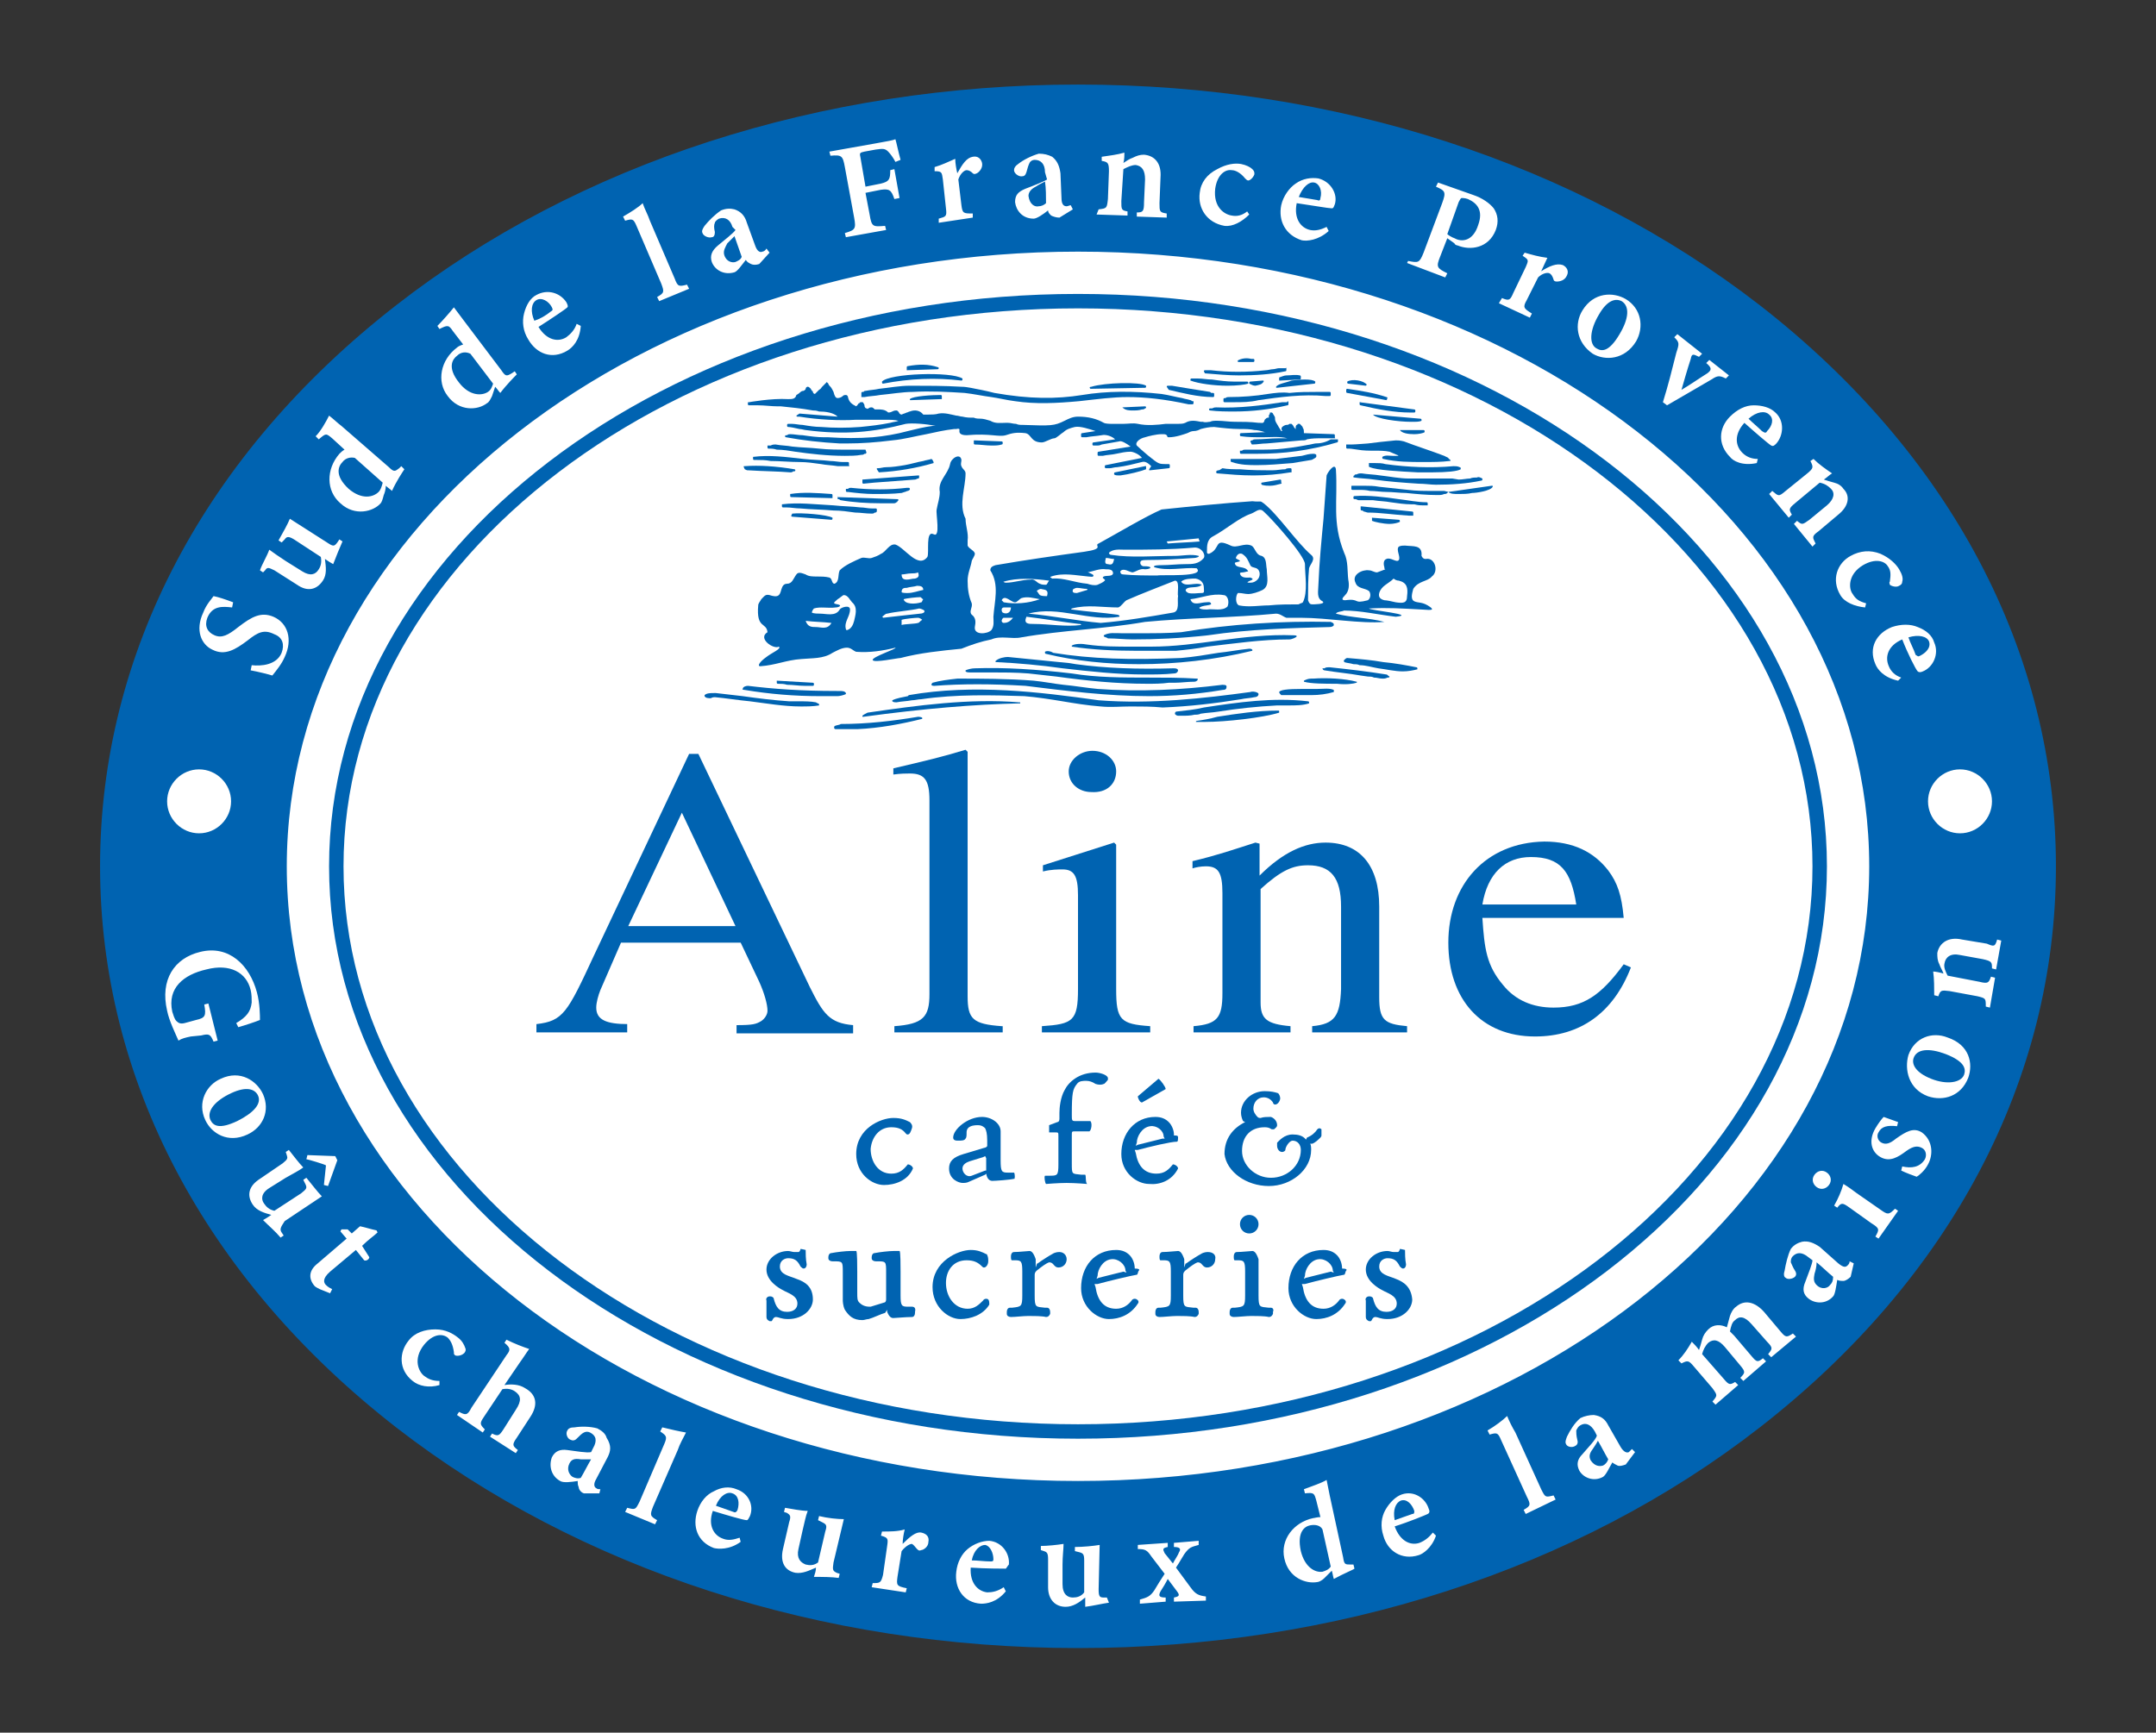 <?xml version="1.0" encoding="utf-8"?>
<!-- Generator: Adobe Illustrator 28.3.0, SVG Export Plug-In . SVG Version: 6.00 Build 0)  -->
<svg version="1.1" id="レイヤー_1" xmlns="http://www.w3.org/2000/svg" xmlns:xlink="http://www.w3.org/1999/xlink" x="0px"
	 y="0px" width="209px" height="168px" viewBox="0 0 209 168" style="enable-background:new 0 0 209 168;" xml:space="preserve">
<rect x="0" y="0" width="209" height="168" fill="#333333" stroke="none"/>
<style type="text/css">
	.st0{fill:#FFFFFF;}
	.st1{fill:#0063B1;}
</style>
<g>
	<path class="st0" d="M170,30.1c-17.6-13.7-40.9-21.2-65.5-21.2c-24.7,0-47.9,7.5-65.5,21.2C20.6,44.3,10.5,63.5,10.5,84
		s10.1,39.7,28.4,53.9c17.6,13.7,40.9,21.2,65.5,21.2c24.7,0,47.9-7.5,65.5-21.2c18.3-14.2,28.4-33.4,28.4-53.9S188.3,44.3,170,30.1
		z"/>
	<g>
		<g>
			<path class="st1" d="M154.8,33.8c0.5,0.3,1.2,0.3,2.2-1.4c0.9-1.5,1-2.7,0.2-3.2c-0.6-0.3-1.4-0.1-2.2,1.3
				C154.1,32,154,33.4,154.8,33.8z"/>
			<path class="st1" d="M95.5,149.8c-0.5,0-1.1,0.5-1.3,1.5c0.6,0,1.2,0.1,1.8,0.1c0.2,0,0.3,0,0.3-0.2
				C96.3,150.6,96,149.9,95.5,149.8z"/>
			<path class="st1" d="M71,144.8c-0.5-0.2-1.2,0.2-1.6,1.2c0.6,0.2,1.1,0.4,1.7,0.6c0.2,0.1,0.3,0,0.4-0.2
				C71.7,145.7,71.6,145,71,144.8z"/>
			<path class="st1" d="M143.3,21.8c0.5-1.4-0.1-2.1-1-2.5c-0.3-0.1-0.5-0.1-0.6-0.1c-0.1,0-0.2,0.2-0.3,0.4l-1.1,3.1
				c0.1,0.1,0.4,0.3,0.7,0.4C141.7,23.5,142.8,23.4,143.3,21.8z"/>
			<path class="st1" d="M128,19.2c0.2-0.7-0.1-1.4-0.6-1.5c-0.5-0.1-1.1,0.4-1.5,1.4c0.6,0.1,1.2,0.2,1.8,0.3
				C127.9,19.5,128,19.4,128,19.2z"/>
			<path class="st1" d="M53.4,30.2c0.2-0.1,0.2-0.2,0.1-0.4c-0.3-0.6-1-1-1.5-0.7c-0.5,0.3-0.6,1.1-0.2,2
				C52.4,30.9,52.9,30.6,53.4,30.2z"/>
			<path class="st1" d="M44.5,37.1c1,1.3,2.2,1.3,2.8,0.9c0.3-0.2,0.4-0.5,0.5-0.8l-2.2-2.9c-0.4-0.2-0.9-0.2-1.3,0.2
				C43.9,34.8,43.3,35.6,44.5,37.1z"/>
			<path class="st1" d="M127,147.9c-0.5,0.1-1.3,0.6-0.9,2.5c0.4,1.6,1.4,2.1,2.1,2c0.3-0.1,0.6-0.2,0.8-0.5l-0.8-3.6
				C128,147.9,127.5,147.8,127,147.9z"/>
			<path class="st1" d="M70.2,24.7c0.2,0.7,0.8,0.8,1.1,0.7c0.2-0.1,0.5-0.2,0.6-0.5c-0.2-0.6-0.5-1.4-0.7-2
				c-0.2,0.2-0.5,0.5-0.7,0.7C70.3,24,70.1,24.3,70.2,24.7z"/>
			<path class="st1" d="M33.8,47.4c1.3,1.1,2.4,0.8,2.9,0.3c0.2-0.2,0.3-0.5,0.4-0.9l-2.7-2.4c-0.4-0.1-0.9,0-1.2,0.4
				C32.8,45.2,32.4,46.1,33.8,47.4z"/>
			<path class="st1" d="M25,106.2c-0.3-0.6-1.1-0.9-2.6-0.2c-1.5,0.7-2.4,1.7-2,2.6c0.3,0.6,0.9,0.9,2.6,0.1
				C24.6,107.9,25.4,107,25,106.2z"/>
			<path class="st1" d="M55.2,141.9c-0.3,0.6,0,1.1,0.3,1.3c0.2,0.1,0.5,0.2,0.8,0.1c0.3-0.5,0.7-1.3,1-1.8c-0.3,0-0.7,0-1,0
				C55.7,141.4,55.4,141.5,55.2,141.9z"/>
			<path class="st1" d="M188.6,102.2c-1.6-0.6-2.8-0.5-3.1,0.4c-0.2,0.6,0.2,1.4,1.7,2c1.5,0.6,2.9,0.4,3.2-0.4
				C190.6,103.6,190.4,102.9,188.6,102.2z"/>
			<path class="st1" d="M186.1,63.6c0.6-0.3,1.1-0.8,0.9-1.4c-0.2-0.5-1-0.7-2-0.4c0.2,0.6,0.5,1.1,0.7,1.7
				C185.9,63.6,185.9,63.7,186.1,63.6z"/>
			<path class="st1" d="M100.7,20c0.2,0,0.5-0.1,0.7-0.3c0-0.6,0-1.5-0.1-2.1c-0.2,0.1-0.6,0.3-0.9,0.5c-0.4,0.2-0.7,0.5-0.7,0.9
				C99.8,19.8,100.3,20.1,100.7,20z"/>
			<path class="st1" d="M171.3,41.8c0.5-0.5,0.7-1.2,0.2-1.6c-0.4-0.4-1.2-0.3-2,0.4c0.4,0.4,0.9,0.8,1.3,1.2
				C171.1,42,171.2,42,171.3,41.8z"/>
			<path class="st1" d="M175.9,123.5c-0.1,0.5-0.1,0.8,0.2,1.1c0.5,0.5,1.1,0.3,1.3,0c0.2-0.2,0.3-0.4,0.3-0.8
				c-0.5-0.4-1.1-1-1.6-1.4C176.1,122.8,176,123.2,175.9,123.5z"/>
			<path class="st1" d="M170.6,29.6c-17.8-13.8-41.2-21.4-66.1-21.4c-24.9,0-48.4,7.6-66.1,21.4C19.9,44,9.7,63.3,9.7,84
				s10.2,40,28.7,54.4c17.8,13.8,41.2,21.4,66.1,21.4c24.9,0,48.4-7.6,66.1-21.4c18.5-14.4,28.7-33.7,28.7-54.4S189.1,44,170.6,29.6
				z M170,39.3c0.8,0,1.6,0.2,2.1,0.7c0.9,0.8,0.8,2.2,0.1,3c-0.2,0.2-0.3,0.3-0.5,0.2c-0.2-0.1-1.6-1.3-2.6-2.2
				c-1,1.1-0.9,2.2-0.2,2.9c0.4,0.4,0.9,0.6,1.5,0.6l-0.1,0.4c-1.4,0.3-2.3-0.2-2.6-0.6c-1.2-1.2-1.1-2.8,0-3.9
				C168.4,39.7,169.2,39.3,170,39.3z M162.3,32.7l0.3-0.3l2.4,1.9l-0.3,0.3c-0.6-0.3-0.7-0.3-0.8,0.2c-0.3,0.9-0.7,2.3-0.9,3
				c0.7-0.4,1.7-1.1,2.5-1.6c0.4-0.3,0.5-0.5-0.1-1l0.3-0.3l1.9,1.5l-0.3,0.3c-0.6-0.3-0.8-0.3-1.4,0.1c-1,0.6-2.6,1.5-4.3,2.5
				l-0.4-0.3c0.5-1.6,0.9-3.2,1.3-4.8C162.8,33.3,162.8,33.2,162.3,32.7z M153.4,30.1c1.1-1.8,3-1.8,4.2-1.1c1.5,0.9,1.8,2.7,1,4.1
				c-1.1,1.8-3,1.9-4.2,1.2C152.8,33.2,152.6,31.4,153.4,30.1z M145.6,28.9c0.7,0.3,0.8,0.2,1.1-0.5l1.2-2.5
				c0.3-0.7,0.3-0.7-0.3-1.1l0.2-0.3c0.7,0.2,1.4,0.4,2.2,0.5c-0.2,0.4-0.4,0.9-0.6,1.3c0.8-0.5,1.5-0.8,2.1-0.6
				c0.4,0.2,0.6,0.6,0.4,1c-0.2,0.5-0.7,0.6-1,0.6c-0.2,0-0.3-0.1-0.3-0.2c-0.1-0.3-0.2-0.5-0.4-0.6c-0.2-0.1-0.7,0-1.1,0.4
				l-1.1,2.2c-0.4,0.7-0.3,0.8,0.5,1.3l-0.2,0.4l-3-1.4L145.6,28.9z M136.5,25.3c1,0.2,1.1,0.2,1.5-0.8l1.8-4.8
				c0.4-1.1,0.3-1.2-0.6-1.6l0.2-0.4l3.4,1.2c0.9,0.3,1.6,0.8,2,1.3c0.4,0.6,0.5,1.3,0.2,2.1c-0.7,1.8-2.5,2-3.7,1.5
				c-0.1,0-0.3-0.1-0.3-0.2l-0.7-0.5l-0.7,1.8c-0.4,1-0.3,1.1,0.7,1.6l-0.2,0.4l-3.7-1.4L136.5,25.3z M124.2,19.9
				c0.2-0.9,0.8-1.7,1.4-2.1c0.7-0.5,1.5-0.6,2.2-0.5c1.2,0.3,1.9,1.5,1.6,2.5c-0.1,0.2-0.1,0.4-0.3,0.4c-0.3,0-2-0.3-3.4-0.5
				c-0.3,1.5,0.4,2.4,1.3,2.6c0.5,0.1,1,0,1.6-0.3l0.2,0.4c-1,0.9-2.1,1-2.6,0.9C124.6,22.8,123.9,21.4,124.2,19.9z M116.3,18.7
				c0.1-1,0.7-1.8,1.7-2.3c0.9-0.5,1.7-0.6,2.3-0.5c0.5,0.1,0.9,0.3,1.1,0.5c0.2,0.2,0.2,0.3,0.2,0.5c-0.1,0.3-0.4,0.6-0.6,0.6
				c-0.1,0-0.2-0.1-0.3-0.2c-0.4-0.5-0.9-0.8-1.3-0.8c-0.6-0.1-1.4,0.4-1.6,1.8c-0.2,1.8,0.9,2.5,1.6,2.6c0.5,0.1,1,0,1.5-0.4
				l0.2,0.3c-0.7,0.7-1.6,1.2-2.4,1.1C117,21.6,116.1,20.2,116.3,18.7z M106.5,20.3c0.8-0.1,0.8-0.1,0.9-1l0.1-2.7
				c0-0.8-0.1-0.9-0.7-1l0-0.4c0.7-0.1,1.5-0.2,2.2-0.4c0,0.2,0,0.7-0.1,1c0.3-0.2,0.6-0.4,0.9-0.5c0.4-0.2,0.7-0.3,1.1-0.3
				c1.1,0.1,1.7,0.9,1.6,2.2l-0.1,2.5c0,0.8,0,0.9,0.7,1l0,0.4l-2.9-0.1l0-0.4c0.6,0,0.7-0.1,0.7-1l0.1-2.2c0-0.9-0.3-1.3-0.9-1.4
				c-0.4,0-0.8,0.2-1.2,0.4l-0.2,3.1c0,0.8,0,0.9,0.6,1l0,0.4l-3-0.1L106.5,20.3z M101.3,16.7c0-0.8-0.4-1.2-1-1.2
				c-0.2,0-0.4,0.1-0.5,0.3c-0.1,0.2-0.2,0.5-0.3,0.9c-0.1,0.3-0.2,0.4-0.5,0.4c-0.3,0-0.7-0.3-0.7-0.6c0-0.2,0.1-0.4,0.4-0.6
				c0.5-0.4,1.3-0.8,2-1c0.5,0,0.9,0.1,1.3,0.3c0.5,0.4,0.7,0.9,0.8,1.6l0.1,2.4c0,0.6,0.2,0.8,0.5,0.8c0.1,0,0.3-0.1,0.4-0.1
				l0.2,0.4l-1.3,0.8c-0.3,0-0.6-0.1-0.8-0.2c-0.2-0.2-0.3-0.3-0.3-0.5c-0.5,0.4-1.1,0.8-1.4,0.8c-1.1,0-1.7-0.8-1.8-1.6
				c0-0.7,0.3-1,1-1.3c0.8-0.3,1.8-0.7,2.1-0.9L101.3,16.7z M92.6,15.4c0,0.4,0.1,1,0.2,1.4c0.5-0.9,0.9-1.5,1.5-1.6
				c0.5-0.1,0.8,0.2,0.9,0.6c0.1,0.5-0.3,0.9-0.5,1c-0.2,0.1-0.3,0.1-0.4,0c-0.2-0.2-0.4-0.3-0.6-0.3c-0.2,0-0.6,0.3-0.8,0.9
				l0.3,2.5c0.1,0.8,0.2,0.8,1.1,0.8l0,0.4L91,21.6l0-0.4c0.7-0.2,0.8-0.2,0.7-1l-0.3-2.8c-0.1-0.7-0.1-0.8-0.8-0.8l0-0.4
				C91.3,16,91.9,15.7,92.6,15.4z M84.9,13.9c1.1-0.2,1.7-0.3,1.9-0.4c0.1,0.3,0.3,1.3,0.5,2l-0.5,0.2c-0.2-0.4-0.5-0.8-0.7-1
				c-0.3-0.3-0.5-0.3-1.2-0.2l-1.1,0.2c-0.4,0.1-0.5,0.1-0.4,0.5l0.5,2.9l1.5-0.3c0.8-0.2,0.9-0.4,0.9-1.3l0.4-0.1l0.5,2.8l-0.5,0.1
				c-0.3-0.9-0.5-1-1.3-0.9l-1.5,0.3l0.4,2.1c0.2,1.2,0.3,1.2,1.5,1.1l0.1,0.4l-3.9,0.7l-0.1-0.4c1-0.3,1.1-0.4,0.9-1.5l-0.9-4.9
				c-0.2-1.1-0.3-1.2-1.4-1.1l-0.1-0.4L84.9,13.9z M68.3,21.9c0.4-0.5,1-1.1,1.6-1.5c0.5-0.2,0.9-0.2,1.3-0.1c0.6,0.2,1,0.6,1.2,1.3
				l0.8,2.2c0.2,0.6,0.5,0.7,0.7,0.6c0.1,0,0.3-0.1,0.4-0.3l0.3,0.4l-1,1.1c-0.3,0.1-0.6,0.1-0.8,0c-0.2-0.1-0.4-0.2-0.5-0.4
				c-0.4,0.5-0.8,1.1-1.1,1.2c-1,0.3-1.9-0.2-2.2-1c-0.2-0.6,0-1.1,0.6-1.6c0.6-0.5,1.5-1.2,1.7-1.5L71,22c-0.2-0.7-0.7-1-1.3-0.8
				c-0.2,0.1-0.4,0.3-0.4,0.4c-0.1,0.2-0.1,0.5,0,0.9c0,0.3-0.1,0.5-0.3,0.5c-0.3,0.1-0.8-0.1-0.9-0.4C68,22.4,68.1,22.2,68.3,21.9z
				 M62.3,19.7c0.2,0.6,0.5,1.1,0.7,1.7l2.4,5.6c0.3,0.8,0.4,0.8,1.2,0.6l0.2,0.4l-2.9,1.2l-0.2-0.4c0.7-0.4,0.7-0.5,0.4-1.3
				l-2.4-5.6c-0.3-0.7-0.4-0.7-1.1-0.5L60.4,21C61.1,20.6,61.9,20.1,62.3,19.7z M50.8,30.4c0.2-0.8,0.6-1.5,1.2-1.8
				c1.1-0.6,2.3-0.2,2.9,0.7c0.1,0.2,0.2,0.4,0.1,0.5c-0.2,0.2-1.7,1.2-2.8,1.9c0.8,1.3,1.9,1.5,2.7,1c0.4-0.3,0.8-0.7,1-1.3
				l0.4,0.2c-0.1,1.4-0.8,2.1-1.3,2.4c-1.5,0.9-3,0.3-3.8-1.1C50.7,32.1,50.6,31.2,50.8,30.4z M44,29.8c0.3,0.4,0.6,0.8,0.9,1.2
				l3.7,4.9c0.4,0.6,0.5,0.6,1,0.3l0.3-0.2l0.2,0.3c-0.2,0.2-1,1-1.6,1.8c-0.2-0.2-0.3-0.4-0.5-0.6c-0.1,0.3-0.2,0.6-0.3,0.9
				c-0.2,0.4-0.3,0.6-0.5,0.7c-0.9,0.7-2.7,0.8-3.8-0.7c-1.1-1.4-0.7-3.5,0.9-4.7c0.1-0.1,0.3-0.2,0.6-0.3l-1-1.3
				c-0.4-0.6-0.5-0.6-1.3-0.2l-0.2-0.3C42.9,31.1,43.6,30.3,44,29.8z M31.9,40.3c0.4,0.3,0.8,0.7,1.2,1l4.6,4c0.5,0.5,0.6,0.4,1,0.1
				l0.2-0.2l0.3,0.3c-0.2,0.3-0.8,1.2-1.2,2.1c-0.2-0.2-0.4-0.3-0.6-0.5c0,0.3-0.1,0.7-0.2,0.9c-0.1,0.4-0.2,0.7-0.3,0.8
				c-0.7,0.8-2.5,1.3-3.9,0c-1.4-1.2-1.4-3.3-0.1-4.8c0.1-0.1,0.3-0.3,0.5-0.4l-1.2-1.1c-0.6-0.5-0.6-0.5-1.3,0.1l-0.3-0.3
				C31.1,41.8,31.6,40.9,31.9,40.3z M26.1,53.3c0.4,0.3,1,0.7,1.6,1.1l1.6,1c0.8,0.5,1.3,0.3,1.6-0.2c0.2-0.3,0.3-0.7,0.2-1.2
				l-2.6-1.7c-0.5-0.3-0.7-0.3-0.9,0l-0.3,0.3L27,52.4c0.4-0.7,0.9-1.6,1.1-2.1l3.6,2.3c0.6,0.4,0.7,0.4,1,0l0.2-0.3l0.3,0.2
				c-0.3,0.7-0.6,1.4-0.9,2.2c-0.2-0.1-0.5-0.3-0.8-0.5c0.1,0.8,0.2,1.5-0.2,2.1c-0.6,0.9-1.5,1.1-2.5,0.4l-2.2-1.4
				C26,55,25.9,55,25.7,55.3l-0.2,0.2l-0.3-0.2C25.4,54.7,25.9,53.9,26.1,53.3z M19.7,59.4c0.3-0.8,0.8-1.3,1-1.6
				c0.5,0.1,1.1,0.3,1.9,0.6l-0.1,0.5c-0.9-0.1-1.9-0.2-2.4,1c-0.3,0.8,0,1.4,0.7,1.7c0.7,0.3,1.3,0,2.3-0.8c1.3-1,2.2-1.5,3.4-1
				c1.4,0.6,1.9,2.2,1.1,3.9c-0.3,0.7-0.8,1.3-1.2,1.8c-0.3-0.1-1.5-0.4-2.1-0.5l0.1-0.5c0.9,0.1,2.4,0,2.9-1.2
				c0.3-0.8,0.1-1.5-0.7-1.8C25.6,61,25,61.3,24,62.1c-1.2,0.9-2.2,1.5-3.4,0.9C19.5,62.5,18.9,61.1,19.7,59.4z M19.3,74.6
				c1.7,0,3.1,1.4,3.1,3.1s-1.4,3.1-3.1,3.1s-3.1-1.4-3.1-3.1S17.6,74.6,19.3,74.6z M18.5,100.5c-0.5,0.1-0.9,0.2-1.2,0.4
				c-0.3-0.7-0.9-1.9-1.1-2.9c-0.7-3,0.7-5.1,3.2-5.7c2.8-0.7,4.8,1.3,5.5,3.9c0.3,1.1,0.3,2.3,0.3,2.7c-0.5,0.2-1.4,0.5-2.1,0.7
				l-0.2-0.4c1-0.6,1.4-1.1,1.5-2c0-0.3,0-0.8-0.1-1.2c-0.4-1.7-2-2.6-4.3-2c-2.2,0.5-3.8,1.8-3.3,4.1c0.1,0.3,0.2,0.7,0.4,0.9
				c0.2,0.2,0.4,0.3,0.8,0.2l1.1-0.3c0.9-0.2,1-0.4,0.8-1.5l0.4-0.1l0.9,3.6l-0.4,0.1c-0.3-0.7-0.4-0.8-1.2-0.6L18.5,100.5z
				 M19.9,108.6c-0.8-1.7,0.1-3.4,1.5-4c1.9-0.9,3.5,0.2,4.1,1.5c0.7,1.6,0,3.2-1.5,3.9C22.1,110.9,20.5,109.9,19.9,108.6z
				 M27.3,119.5l0.2,0.3l-0.3,0.2c-0.5-0.6-1.1-1.1-1.7-1.7c0.2-0.1,0.5-0.3,0.8-0.5c-0.7-0.2-1.4-0.4-1.8-1
				c-0.6-0.9-0.4-1.8,0.7-2.5l2.2-1.5c0.5-0.4,0.5-0.5,0.4-0.8l-0.1-0.3l0.3-0.2c0.4,0.5,1,1.3,1.4,1.7c-0.4,0.3-1,0.6-1.7,1l-1.6,1
				c-0.8,0.5-0.8,1.1-0.5,1.5c0.2,0.3,0.5,0.6,1,0.7l2.6-1.7c0.5-0.4,0.6-0.5,0.4-0.9l-0.2-0.4l0.3-0.2c0.5,0.6,1.1,1.4,1.5,1.8
				l-3.6,2.4C27.2,119,27.1,119.2,27.3,119.5z M29.7,112.4l0.1-0.4l2.7,0.1l0.2,0.4l-0.9,2.5l-0.4-0.1c0-0.1,0.2-1.8,0.2-1.9
				C31.5,112.9,29.8,112.4,29.7,112.4z M35.8,121.9c0,0.2-0.3,0.4-0.5,0.3l-0.8-1l-2.5,2.1c-0.8,0.7-0.6,1.1-0.4,1.3
				c0.2,0.2,0.4,0.3,0.6,0.4l-0.2,0.4l-1-0.4c-0.2-0.1-0.4-0.2-0.5-0.3c-0.6-0.7-0.6-1.5,0.3-2.2l2.8-2.4l-0.6-0.7l0.1-0.2l0.6,0
				l0.4,0.4l0.8-0.7c0.5,0.1,1.1,0.3,1.6,0.4l0.1,0.2c-0.3,0.3-0.9,0.7-1.5,1.3L35.8,121.9z M27.8,84c0-32.9,34.4-59.6,76.7-59.6
				s76.7,26.7,76.7,59.6c0,32.9-34.4,59.6-76.7,59.6S27.8,116.9,27.8,84z M177.3,114.9c-0.3,0.4-0.8,0.5-1.2,0.2
				c-0.4-0.3-0.5-0.8-0.2-1.2c0.3-0.4,0.8-0.5,1.2-0.2C177.5,114,177.6,114.5,177.3,114.9z M44.1,131.4c-0.1-0.1-0.1-0.1-0.1-0.3
				c-0.1-0.7-0.3-1.1-0.6-1.4c-0.5-0.4-1.4-0.4-2.3,0.7c-1.1,1.4-0.5,2.6,0,3c0.4,0.3,0.8,0.5,1.5,0.5l0,0.4c-1,0.3-2,0.1-2.6-0.4
				c-1.4-1.1-1.3-2.8-0.4-3.9c0.6-0.8,1.6-1.1,2.6-1.1c1,0,1.7,0.4,2.2,0.8c0.4,0.3,0.6,0.7,0.7,1c0.1,0.2,0,0.4-0.1,0.5
				C44.7,131.5,44.2,131.5,44.1,131.4z M51.4,137.4l-1.3,2c-0.5,0.7-0.4,0.8,0.1,1.2l-0.2,0.3l-2.5-1.6l0.2-0.3
				c0.6,0.3,0.7,0.2,1.1-0.4l1.2-1.9c0.6-0.9,0.5-1.4-0.1-1.8c-0.3-0.2-0.7-0.3-1.2-0.2l-1.8,2.7c-0.4,0.6-0.4,0.7,0.1,1.2l-0.2,0.3
				l-2.5-1.7l0.2-0.3c0.6,0.3,0.8,0.4,1.2-0.4l3.4-5.1c0.4-0.5,0.4-0.7-0.2-1.2l0.2-0.3c0.8,0.4,1.6,0.7,2.2,0.9
				c-0.3,0.4-0.6,0.9-0.9,1.3l-1.5,2.2c0.6-0.1,1.4-0.1,2,0.3C52,135.2,52.2,136.2,51.4,137.4z M58.9,141.3l-1.1,2.1
				c-0.3,0.5-0.2,0.8,0,0.9c0.1,0.1,0.3,0.1,0.4,0.1l-0.1,0.4l-1.5,0c-0.3-0.1-0.5-0.4-0.5-0.6c-0.1-0.2-0.1-0.4-0.1-0.6
				c-0.6,0.1-1.4,0.2-1.7,0c-0.9-0.5-1.1-1.5-0.8-2.3c0.3-0.6,0.8-0.8,1.5-0.7c0.8,0.1,1.9,0.3,2.3,0.2l0.2-0.4
				c0.4-0.7,0.3-1.2-0.3-1.5c-0.2-0.1-0.4-0.1-0.6,0c-0.2,0.1-0.4,0.3-0.7,0.6c-0.2,0.2-0.4,0.2-0.6,0.1c-0.3-0.1-0.5-0.6-0.3-0.9
				c0.1-0.2,0.3-0.3,0.7-0.3c0.6-0.1,1.5-0.1,2.2,0.1c0.4,0.2,0.8,0.5,0.9,0.9C59.3,140.2,59.2,140.7,58.9,141.3z M65.7,140.6
				l-2.4,5.5c-0.3,0.8-0.3,0.9,0.4,1.3l-0.2,0.4l-2.9-1.2l0.2-0.4c0.8,0.2,0.8,0.2,1.2-0.6l2.4-5.6c0.3-0.7,0.2-0.8-0.4-1.2l0.2-0.4
				c0.8,0.2,1.7,0.4,2.3,0.5C66.2,139.5,65.9,140,65.7,140.6z M72.7,147c-0.1,0.2-0.2,0.4-0.3,0.4c-0.3,0-2-0.5-3.3-0.9
				c-0.5,1.4,0.1,2.4,1,2.7c0.5,0.2,1,0.1,1.6-0.1l0.1,0.4c-1.1,0.8-2.2,0.7-2.6,0.6c-1.6-0.6-2.1-2.1-1.6-3.6
				c0.3-0.9,0.9-1.6,1.6-1.9c0.7-0.4,1.5-0.5,2.2-0.2C72.6,144.8,73.1,146,72.7,147z M81.1,152.5l0.3,0.1l-0.1,0.4
				c-0.7-0.1-1.5-0.1-2.4-0.1c0.1-0.3,0.2-0.6,0.2-0.9c-0.7,0.3-1.3,0.6-2,0.5c-1-0.2-1.5-1-1.2-2.3l0.6-2.6
				c0.2-0.6,0.1-0.7-0.2-0.9l-0.3-0.1l0.1-0.4c0.6,0.1,1.6,0.3,2.2,0.3c-0.2,0.5-0.3,1.1-0.5,1.9l-0.4,1.8c-0.2,0.9,0.2,1.3,0.7,1.5
				c0.4,0.1,0.8,0.1,1.2-0.2l0.7-3c0.2-0.6,0.1-0.7-0.3-0.9l-0.4-0.2l0.1-0.4c0.8,0.2,1.8,0.3,2.4,0.3l-1,4.2
				C80.7,152.2,80.7,152.3,81.1,152.5z M89.3,150.3c-0.2,0.1-0.3,0-0.4-0.1c-0.2-0.2-0.3-0.4-0.5-0.5c-0.2,0-0.6,0.2-1,0.7l-0.4,2.5
				c-0.1,0.8-0.1,0.9,0.9,1.1l-0.1,0.4l-3.3-0.5l0.1-0.4c0.7,0,0.8,0,1-0.8l0.4-2.8c0.1-0.7,0.1-0.8-0.6-1l0.1-0.4
				c0.8,0,1.5,0,2.2-0.2c-0.1,0.4-0.2,1-0.2,1.4c0.7-0.7,1.3-1.2,1.8-1.1c0.5,0.1,0.8,0.4,0.7,0.9C90,150,89.5,150.3,89.3,150.3z
				 M97.5,152.1c-0.3,0-2,0-3.4-0.1c-0.1,1.5,0.7,2.3,1.6,2.4c0.5,0,1-0.1,1.6-0.5l0.2,0.4c-0.9,1.1-1.9,1.2-2.4,1.2
				c-1.7-0.1-2.6-1.5-2.4-3.1c0.1-0.9,0.5-1.7,1.1-2.2c0.6-0.5,1.4-0.8,2.1-0.8c1.2,0.1,2,1.2,1.9,2.3
				C97.7,151.8,97.6,152,97.5,152.1z M107.5,155.4c-0.7,0.1-1.5,0.3-2.3,0.4c0-0.3,0-0.6,0-0.9c-0.6,0.5-1.2,0.9-1.9,0.9
				c-1,0-1.7-0.7-1.7-1.9l0-2.7c0-0.6-0.1-0.7-0.4-0.8l-0.3-0.1l0-0.4c0.6,0,1.6-0.1,2.2-0.2c0,0.5-0.1,1.2-0.1,2l0,1.9
				c0,1,0.5,1.3,1,1.3c0.4,0,0.8-0.1,1.1-0.5l0-3.1c0-0.6-0.1-0.7-0.5-0.8l-0.4-0.1l0-0.4c0.8,0,1.8-0.1,2.4-0.2l-0.1,4.3
				c0,0.7,0.1,0.8,0.5,0.8l0.3,0L107.5,155.4z M113.8,155.3l0-0.4c0.5-0.1,0.6-0.2,0.3-0.6l-0.9-1.2c-0.2,0.4-0.5,0.9-0.7,1.2
				c-0.2,0.4-0.2,0.6,0.5,0.6l0,0.4l-2.5,0.2l0-0.4c0.7-0.2,1-0.3,1.4-0.9c0.3-0.5,0.6-1,1-1.6l-1.3-1.7c-0.4-0.6-0.6-0.7-1.3-0.7
				l0-0.4l2.9-0.2l0,0.4c-0.5,0.1-0.5,0.2-0.3,0.6l0.8,1c0.2-0.4,0.5-0.8,0.6-1.1c0.2-0.3,0.1-0.5-0.5-0.5l0-0.4l2.4-0.2l0,0.4
				c-0.7,0.2-0.9,0.2-1.4,0.9c-0.2,0.3-0.4,0.7-0.8,1.3l1.4,1.9c0.5,0.7,0.8,0.8,1.5,0.9l0,0.4L113.8,155.3z M129.3,153.1
				c-0.1-0.3-0.1-0.5-0.2-0.8c-0.2,0.2-0.5,0.5-0.7,0.7c-0.3,0.3-0.6,0.4-0.7,0.4c-1.1,0.2-2.8-0.4-3.2-2.3
				c-0.4-1.8,0.9-3.5,2.8-3.9c0.1,0,0.4-0.1,0.7-0.1l-0.4-1.6c-0.2-0.7-0.2-0.8-1.1-0.7l-0.1-0.4c0.8-0.3,1.7-0.6,2.2-0.9
				c0.1,0.5,0.2,1,0.3,1.5l1.3,6c0.1,0.7,0.2,0.7,0.7,0.7l0.3,0l0.1,0.4C131.2,152.2,130.2,152.6,129.3,153.1z M137.5,150.8
				c-1.6,0.5-3-0.4-3.4-1.9c-0.3-0.9-0.2-1.8,0.2-2.5c0.4-0.7,1-1.3,1.6-1.5c1.2-0.4,2.3,0.4,2.6,1.4c0.1,0.2,0.1,0.4-0.1,0.5
				c-0.2,0.1-1.9,0.8-3.2,1.2c0.5,1.4,1.5,1.9,2.4,1.6c0.5-0.2,0.9-0.5,1.3-1l0.3,0.3C138.8,150.1,137.9,150.7,137.5,150.8z
				 M147.9,146.8l-0.2-0.4c0.7-0.4,0.7-0.5,0.3-1.3l-2.5-5.5c-0.3-0.7-0.4-0.7-1.1-0.5l-0.2-0.4c0.7-0.4,1.5-1,1.9-1.4
				c0.2,0.5,0.5,1.1,0.8,1.6l2.5,5.5c0.4,0.8,0.4,0.8,1.2,0.6l0.2,0.4L147.9,146.8z M157.6,142c-0.3,0.1-0.6,0.2-0.8,0.1
				c-0.2-0.1-0.4-0.2-0.5-0.3c-0.3,0.5-0.6,1.2-0.9,1.4c-0.9,0.5-1.9,0.1-2.3-0.6c-0.3-0.6-0.2-1.1,0.3-1.6c0.5-0.6,1.3-1.4,1.4-1.8
				l-0.2-0.4c-0.4-0.7-0.9-0.9-1.4-0.6c-0.2,0.1-0.3,0.3-0.4,0.5c0,0.2,0,0.5,0.1,0.9c0.1,0.3,0,0.5-0.2,0.6
				c-0.3,0.2-0.8,0.1-0.9-0.2c-0.1-0.2,0-0.4,0.1-0.7c0.3-0.6,0.7-1.3,1.3-1.8c0.4-0.2,0.9-0.3,1.3-0.3c0.7,0.1,1.1,0.4,1.4,1
				l1.2,2.1c0.3,0.5,0.6,0.6,0.8,0.5c0.1-0.1,0.2-0.2,0.3-0.3l0.3,0.3L157.6,142z M171.7,131.6l-0.3-0.3c0.4-0.5,0.5-0.6-0.1-1.2
				l-1.5-1.7c-0.7-0.8-1.2-0.8-1.6-0.4c-0.3,0.2-0.4,0.6-0.5,1.1c0.1,0.1,0.2,0.2,0.4,0.4l1.7,2c0.5,0.6,0.6,0.6,1.1,0.2l0.3,0.3
				l-2.2,1.9l-0.3-0.3c0.5-0.5,0.5-0.6,0-1.2l-1.5-1.8c-0.6-0.7-1.1-0.8-1.6-0.4c-0.3,0.3-0.5,0.7-0.6,1.1l2.1,2.4
				c0.5,0.6,0.6,0.6,1.1,0.3l0.3,0.3l-2.2,1.9l-0.3-0.3c0.5-0.6,0.5-0.6,0-1.3l-1.8-2.1c-0.5-0.6-0.6-0.6-1.2-0.3l-0.3-0.3
				c0.5-0.5,0.9-1.1,1.3-1.8c0.2,0.2,0.5,0.5,0.7,0.8c0.1-0.3,0.2-0.6,0.3-1c0.1-0.4,0.3-0.7,0.6-1c0.5-0.5,1.2-0.5,1.8-0.2
				c0.1-0.4,0.2-0.7,0.3-1.1c0.1-0.3,0.3-0.7,0.6-0.9c0.8-0.7,1.8-0.5,2.7,0.5l1.6,1.9c0.5,0.6,0.6,0.6,1.2,0.2l0.3,0.3L171.7,131.6
				z M179.4,123.8c-0.2,0.2-0.5,0.4-0.7,0.4c-0.2,0-0.4,0-0.6-0.1c-0.1,0.6-0.2,1.4-0.4,1.6c-0.7,0.8-1.8,0.7-2.4,0.2
				c-0.5-0.4-0.6-0.9-0.3-1.6c0.3-0.8,0.7-1.8,0.7-2.1l-0.4-0.3c-0.6-0.5-1.1-0.5-1.5-0.1c-0.2,0.2-0.2,0.4-0.2,0.6
				c0.1,0.2,0.2,0.5,0.4,0.8c0.2,0.3,0.1,0.5,0,0.6c-0.2,0.2-0.7,0.3-0.9,0.1c-0.2-0.1-0.2-0.4-0.1-0.7c0.1-0.6,0.3-1.5,0.6-2.1
				c0.3-0.4,0.7-0.6,1.1-0.7c0.6-0.1,1.1,0.1,1.7,0.5l1.8,1.6c0.5,0.4,0.7,0.4,0.9,0.2c0.1-0.1,0.2-0.2,0.2-0.4l0.4,0.2L179.4,123.8
				z M182.1,120.1l-0.3-0.2c0.4-0.7,0.4-0.8-0.4-1.3l-2.1-1.5c-0.7-0.5-0.8-0.5-1.2,0l-0.3-0.2c0.4-0.7,0.7-1.4,0.9-2.1
				c0.5,0.3,0.9,0.6,1.3,0.9l2.3,1.6c0.7,0.5,0.8,0.5,1.4-0.1l0.3,0.2L182.1,120.1z M186.9,112.9c-0.3,0.6-0.9,1.1-1.1,1.2
				c-0.3-0.1-1.1-0.4-1.5-0.6l0.1-0.4c0.9,0.2,1.7,0.1,2.2-0.7c0.2-0.4,0.1-0.9-0.3-1.1c-0.4-0.2-0.8-0.2-1.5,0.3
				c-0.8,0.6-1.6,1.1-2.5,0.6c-0.9-0.5-1.2-1.6-0.5-2.8c0.3-0.5,0.6-0.9,0.8-1.1c0.3,0.1,1.1,0.4,1.4,0.5l-0.1,0.4
				c-0.9-0.1-1.5,0-1.8,0.6c-0.2,0.3-0.1,0.8,0.3,1c0.4,0.2,0.8,0.1,1.4-0.4c1-0.7,1.7-1.1,2.5-0.6
				C187.4,110.6,187.4,112,186.9,112.9z M190.8,104.5c-0.7,1.8-2.4,2.3-3.9,1.8c-1.9-0.7-2.3-2.6-1.9-4c0.6-1.7,2.3-2.3,3.8-1.7
				C190.9,101.3,191.3,103.1,190.8,104.5z M193.6,91.1l0.4,0.1l-0.5,2.8l-0.4-0.1c0-0.6,0-0.7-0.9-0.9l-2.2-0.4
				c-0.9-0.2-1.4,0.2-1.5,0.8c-0.1,0.4,0.1,0.8,0.3,1.2l3.1,0.6c0.8,0.2,0.9,0.1,1.1-0.5l0.4,0.1l-0.5,2.9l-0.4-0.1
				c0-0.8,0-0.8-0.8-1l-2.7-0.5c-0.8-0.1-0.9-0.1-1.1,0.5l-0.4-0.1c0-0.7,0-1.6-0.1-2.3c0.2,0,0.7,0.1,1,0.2
				c-0.1-0.3-0.3-0.6-0.4-0.9c-0.2-0.4-0.2-0.7-0.2-1.1c0.2-1,1.1-1.6,2.4-1.3l2.4,0.4C193.3,91.8,193.4,91.8,193.6,91.1z M190,74.6
				c1.7,0,3.1,1.4,3.1,3.1s-1.4,3.1-3.1,3.1s-3.1-1.4-3.1-3.1S188.3,74.6,190,74.6z M185.9,60.8c0.8,0.3,1.4,0.8,1.6,1.5
				c0.5,1.1-0.1,2.4-1.1,2.8c-0.2,0.1-0.4,0.1-0.5,0c-0.2-0.2-1-1.8-1.5-3.1c-1.4,0.6-1.7,1.7-1.3,2.6c0.2,0.5,0.6,0.9,1.2,1.1
				L184,66c-1.4-0.3-2-1.1-2.2-1.6c-0.7-1.6,0.1-3,1.6-3.6C184.3,60.5,185.2,60.5,185.9,60.8z M182.3,53.7c0.9,0.4,1.5,1,1.8,1.5
				c0.3,0.5,0.4,0.9,0.3,1.2c0,0.2-0.1,0.3-0.3,0.4c-0.3,0.2-0.8,0-0.9-0.1c0-0.1-0.1-0.2,0-0.3c0.1-0.7,0.1-1.1-0.2-1.5
				c-0.3-0.5-1.2-0.8-2.4-0.1c-1.5,0.9-1.4,2.3-1,2.8c0.3,0.5,0.6,0.7,1.3,0.9l-0.1,0.4c-1-0.1-2-0.5-2.4-1.2
				c-0.9-1.5-0.3-3.1,1-3.8C180.3,53.4,181.3,53.3,182.3,53.7z M178.2,49.9l-1.9,1.6c-0.7,0.5-0.6,0.6-0.3,1.2l-0.3,0.3l-1.8-2.2
				l0.3-0.3c0.5,0.4,0.5,0.4,1.2-0.1l1.7-1.4c0.7-0.6,0.8-1.2,0.4-1.6c-0.3-0.3-0.6-0.5-1.1-0.6l-2.4,2c-0.6,0.5-0.6,0.6-0.3,1.1
				l-0.3,0.3l-1.9-2.3l0.3-0.3c0.6,0.5,0.6,0.6,1.3,0l2.1-1.7c0.6-0.5,0.6-0.6,0.3-1.2l0.3-0.2c0.5,0.5,1.2,1,1.8,1.4
				c-0.2,0.1-0.5,0.4-0.8,0.6c0.3,0.1,0.6,0.2,1,0.3c0.4,0.1,0.7,0.3,0.9,0.6C179.4,48.1,179.2,49.1,178.2,49.9z"/>
			<path class="st1" d="M137.1,146.5c-0.2-0.6-0.7-1.2-1.3-1c-0.5,0.2-0.8,0.9-0.6,1.9c0.6-0.2,1.1-0.4,1.7-0.6
				C137.1,146.8,137.1,146.7,137.1,146.5z"/>
			<path class="st1" d="M154.4,140.5c-0.3,0.4-0.4,0.7-0.2,1.1c0.4,0.6,0.9,0.6,1.2,0.5c0.2-0.1,0.4-0.3,0.5-0.6
				c-0.3-0.5-0.7-1.3-1-1.8C154.8,139.9,154.6,140.2,154.4,140.5z"/>
			<path class="st1" d="M104.5,139.5c40,0,72.6-24.9,72.6-55.5s-32.6-55.5-72.6-55.5c-40,0-72.6,24.9-72.6,55.5
				S64.5,139.5,104.5,139.5z M104.5,29.9c39.3,0,71.2,24.3,71.2,54.1s-31.9,54.1-71.2,54.1c-39.3,0-71.2-24.3-71.2-54.1
				S65.2,29.9,104.5,29.9z"/>
		</g>
		<g>
			<g>
				<path class="st1" d="M123,115c2.2,0,4.1-1.6,4.1-3.5c0-0.2,0-0.5-0.1-0.6l0.2,0c0.3-0.1,0.6-0.4,0.8-0.6
					c0.1-0.1,0.1-0.2,0.1-0.2l0-0.6c0,0-0.1-0.1-0.2-0.1c0,0-0.1,0-0.2,0.1c-0.2,0.3-0.5,0.6-1,0.8l-0.1,0.2
					c-0.3-0.4-0.8-0.5-1.3-0.5c-0.8,0-1.3,0.6-1.5,0.8c0,0.1,0,0.2,0,0.3c0,0.3,0.2,0.6,0.5,0.6c0.1,0,0.3-0.1,0.3-0.2
					c0-0.3,0.4-0.9,0.7-0.9c0.5,0,0.8,0.4,0.8,0.9c0,1.5-1.3,2.7-2.9,2.7c-1.5,0-2.8-1.2-2.8-2.6s0.8-2.3,2.2-2.3
					c0.5,0,0.6,0.2,0.7,0.2c0.1,0,0.1,0,0.2,0c0.1-0.1,0.3-0.2,0.3-0.4c0-0.4-0.3-0.7-0.6-0.8c0,0-0.1,0-0.1,0c-0.3,0-0.6,0-0.9,0.1
					c-0.1,0-0.2,0-0.3-0.1c-0.2-0.2-0.4-0.5-0.4-0.8c0-0.6,0.4-1.1,1-1.1c0.4,0,0.7,0.2,0.9,0.5c0,0.1,0.1,0.2,0.2,0.2
					c0.3,0,0.5-0.4,0.5-0.6c0-0.2-0.1-0.4-0.2-0.5c-0.3-0.1-0.7-0.2-1.3-0.2c-1.2,0-2.3,0.9-2.3,2.1c0,0.3,0.1,0.6,0.2,0.8l0.2,0.1
					c-1.2,0.6-2,1.6-2,3.1C118.9,113.6,120.8,115,123,115z"/>
				<g>
					<path class="st1" d="M86.4,109.3c0.7,0,1.1,0.2,1.4,0.6c0.1,0.1,0.1,0.1,0.2,0.1c0.2,0,0.3-0.3,0.4-0.6
						c0.1-0.3-0.1-0.5-0.2-0.6c-0.4-0.2-0.8-0.4-1.6-0.4c-1.2,0-3.6,1-3.6,3.5c0,1.9,1.5,3,2.7,3c1,0,2.3-0.4,2.8-1.6
						c0-0.2-0.3-0.4-0.5-0.4c-0.4,0.5-0.8,0.9-1.6,0.9c-1.3,0-2-1.2-2-2.4C84.5,110.3,85.2,109.3,86.4,109.3z"/>
					<path class="st1" d="M98.3,113.7l-0.6,0c-0.6,0-0.7-0.1-0.7-1.2v-2.8c0-0.8-0.9-1.4-1.8-1.4c-1.4,0-2.8,1.2-2.8,2
						c0,0.3,0.3,0.3,0.5,0.3c0.3,0,0.6,0,0.7-0.2c0.1-0.1,0.1-0.3,0.1-0.6c0-0.6,0.6-0.7,1.1-0.7c0.4,0,0.6,0.2,0.7,0.3
						c0.1,0.2,0.2,0.5,0.2,1.2v0.5c0,0.1-0.2,0.2-0.3,0.2l-2,0.6c-1,0.3-1.4,0.7-1.4,1.4c0,1.1,1,1.4,1.3,1.4c0.2,0,0.4,0,0.6-0.1
						l1.6-0.7l0.1-0.1c0.1,0.6,0.4,0.7,0.6,0.7c0.3,0,1.7-0.1,2.1-0.2C98.4,114.4,98.4,113.8,98.3,113.7z M95.6,112.3l0,1l0,0.2
						h-0.1l-1.3,0.5c-0.5,0.2-0.9-0.3-0.9-0.7c0-0.4,0.4-0.6,0.7-0.7l1.3-0.4l0.2-0.1L95.6,112.3z"/>
					<path class="st1" d="M105.2,113.9l-0.4,0c-0.9-0.1-0.9,0-0.9-1.1v-2.7c0-0.4,0-0.4,0.3-0.4h1.4c0.2-0.1,0.3-0.8,0.1-1h-1.5
						c-0.3,0-0.3-0.1-0.3-0.6c0-2.2,0.1-2.5,0.5-3c0.2-0.3,0.6-0.3,0.9-0.3s0.6,0.1,0.9,0.3c0.3,0.1,0.6,0.1,0.8,0
						c0.1,0,0.3-0.3,0.4-0.4c0-0.1,0-0.2,0-0.2c-0.1-0.3-0.8-0.5-1.2-0.5c-1.6,0-2.6,0.9-3,1.7c-0.4,0.7-0.5,1.7-0.5,2.2v0.6
						c0,0.2-0.1,0.3-0.2,0.3l-0.8,0.3c0,0.1,0,0.6,0,0.7h0.6c0.3,0,0.3,0,0.3,0.4v2.7c0,1.1-0.1,1.1-0.9,1.1l-0.4,0
						c-0.1,0.1,0,0.7,0.1,0.8c0,0,1.2-0.1,2-0.1s2,0.1,2,0.1C105.2,114.7,105.3,114,105.2,113.9z"/>
					<path class="st1" d="M110.7,106.9l2.3-1.3c0-0.2-0.5-0.9-0.7-1l-2,1.7C110.3,106.5,110.5,106.9,110.7,106.9z"/>
					<path class="st1" d="M114.2,113.3c0-0.2-0.3-0.4-0.5-0.4c-0.4,0.5-0.8,0.9-1.6,0.9c-1.2,0-1.8-0.8-2-2l-0.1-0.3l0.3,0
						c1.1-0.3,3.2-0.8,3.8-0.8c0.1,0,0.1-0.3,0.1-0.4c0-0.2-0.1-0.2-0.4-0.2l0-0.1c0-0.4-0.2-0.9-0.5-1.2c-0.3-0.3-0.7-0.5-1.3-0.5
						c-2,0-3.3,1.6-3.3,3.6c0,1.8,1.5,2.9,2.7,2.9C112.4,114.9,113.6,114.5,114.2,113.3z M110.2,110.8c0-0.6,0.5-1.5,1.3-1.6
						c0.6-0.1,1.3,0.4,1.3,1l0.1,0.2l-0.2,0l-2.4,0.6l-0.2,0.1L110.2,110.8z"/>
				</g>
			</g>
			<g>
				<path class="st1" d="M95.8,126c-0.1-0.1-0.4-0.1-0.5,0.1c-0.4,0.4-0.8,0.8-1.5,0.8c-1.3,0-2.1-1.2-2.1-2.5c0-1.2,0.7-2.2,2-2.2
					c0.7,0,1.1,0.2,1.5,0.6c0.1,0.1,0.1,0.1,0.2,0.1c0.2,0,0.4-0.3,0.4-0.6c0-0.2,0-0.4-0.1-0.6c0-0.1-0.1-0.1-0.1-0.1
					c-0.4-0.2-0.8-0.4-1.5-0.4c-1.2,0-3.7,1.1-3.7,3.6c0,1.9,1.5,3.1,2.7,3.1c1,0,2.2-0.4,2.8-1.4C95.9,126.3,95.9,126.1,95.8,126
					C95.8,126,95.8,126,95.8,126z"/>
				<path class="st1" d="M102.7,121.4c-0.1,0-0.4,0-0.7,0.2c-0.2,0.1-1,0.6-1.4,0.9c-0.1,0-0.1,0.1-0.1,0.1l-0.1,0.3v-0.7
					c0,0,0-0.1,0-0.1c-0.2-0.6-0.4-0.8-0.6-0.8c-0.2,0-1,0.1-1.5,0.1c-0.2,0-0.3,0.2-0.3,0.4c0,0.2,0,0.4,0.1,0.4h0.3
					c0.6,0,0.7,0.1,0.7,1.1v2.3c0,1.1-0.1,1.1-1,1.2l-0.2,0c-0.2,0-0.3,0.2-0.3,0.4c0,0.1,0,0.1,0,0.2c0,0.2,0.2,0.3,0.4,0.3
					c0.4,0,1.2-0.1,1.7-0.1c0.5,0,1.3,0,1.7,0.1c0.2,0,0.3-0.1,0.4-0.3c0-0.1,0-0.1,0-0.2c0-0.2-0.1-0.4-0.3-0.4l-0.2,0
					c-0.9-0.1-1,0-1-1.2v-2c0-0.2,0.1-0.3,0.2-0.4c0.5-0.4,0.9-0.7,1.2-0.8c0.3,0,0.4,0.2,0.5,0.3c0.1,0.1,0.2,0.2,0.4,0.2
					c0.5,0,0.8-0.4,0.8-0.8C103.4,121.7,103.1,121.4,102.7,121.4z"/>
				<path class="st1" d="M88.4,126.7l-0.4,0c-0.6,0-0.7-0.1-0.7-1.1v-2.3c0-0.5,0-2-0.1-2h-0.6c-0.4,0-1.3,0.1-1.8,0.2
					c-0.2,0-0.3,0.2-0.3,0.4c0,0,0,0.1,0,0.1c0,0.2,0.2,0.3,0.4,0.3h0.1c0.9,0,0.9,0,0.9,1.1l0,2.6c0,0.2-0.1,0.3-0.2,0.3l-1.3,0.4
					c0,0-0.1,0-0.1,0c-0.5,0-0.8-0.2-1-0.4c-0.2-0.2-0.2-0.4-0.2-1v-2c0-0.5,0-2-0.1-2h-0.6c-0.4,0-1.3,0.1-1.8,0.2
					c-0.2,0-0.3,0.2-0.3,0.4c0,0,0,0.1,0,0.1c0,0.2,0.2,0.3,0.4,0.3h0.1c0.9,0,0.9,0,0.9,1.1v2.7c0,0,0,0.5,0.2,0.9
					c0.4,0.6,0.8,1,1.7,1c0.2,0,0.4-0.1,0.6-0.1c0.4-0.1,1.2-0.5,1.6-0.6l0.2-0.3v0.2c0.2,0.5,0.4,0.6,0.6,0.6
					c0.2,0,1.2-0.1,1.8-0.1c0.2,0,0.3-0.2,0.3-0.4c0,0,0-0.1,0-0.1C88.8,126.8,88.6,126.7,88.4,126.7z"/>
				<path class="st1" d="M120.2,118.7c0,0.5,0.4,0.9,0.9,0.9c0.5,0,0.9-0.4,0.9-0.9c0-0.5-0.4-0.9-0.9-0.9
					C120.6,117.8,120.2,118.2,120.2,118.7z"/>
				<path class="st1" d="M117.1,121.4c-0.1,0-0.4,0-0.7,0.2c-0.2,0.1-1,0.6-1.4,0.9c-0.1,0-0.1,0.1-0.1,0.1l-0.1,0.3v-0.7
					c0,0,0-0.1,0-0.1c-0.2-0.6-0.4-0.8-0.6-0.8c-0.2,0-1,0.1-1.5,0.1c-0.2,0-0.3,0.2-0.3,0.4c0,0.2,0,0.4,0.1,0.4h0.3
					c0.6,0,0.7,0.1,0.7,1.1v2.3c0,1.1-0.1,1.1-1,1.2l-0.2,0c-0.2,0-0.3,0.2-0.3,0.4c0,0.1,0,0.1,0,0.2c0,0.2,0.2,0.3,0.4,0.3
					c0.4,0,1.2-0.1,1.7-0.1c0.5,0,1.3,0,1.7,0.1c0.2,0,0.3-0.1,0.4-0.3c0-0.1,0-0.1,0-0.2c0-0.2-0.1-0.4-0.3-0.4l-0.2,0
					c-0.9-0.1-1,0-1-1.2v-2c0-0.2,0.1-0.3,0.2-0.4c0.5-0.4,0.9-0.7,1.2-0.8c0.3,0,0.4,0.2,0.5,0.3c0.1,0.1,0.2,0.2,0.4,0.2
					c0.5,0,0.8-0.4,0.8-0.8C117.9,121.7,117.6,121.4,117.1,121.4z"/>
				<path class="st1" d="M123.2,126.8l-0.2,0c-0.9-0.1-1,0-1-1.2v-3.4c0,0,0-0.1,0-0.1c-0.2-0.6-0.4-0.8-0.6-0.8
					c-0.2,0-1,0.1-1.5,0.1c-0.2,0-0.3,0.2-0.3,0.4c0,0.2,0,0.4,0.1,0.4h0.3c0.6,0,0.7,0.1,0.7,1.1v2.3c0,1.1-0.1,1.1-1,1.2l-0.2,0
					c-0.2,0-0.3,0.2-0.3,0.4c0,0.1,0,0.1,0,0.2c0,0.2,0.2,0.3,0.4,0.3c0.4,0,1.2-0.1,1.7-0.1c0.5,0,1.3,0,1.7,0.1
					c0.2,0,0.3-0.1,0.4-0.3c0-0.1,0-0.1,0-0.2C123.5,127,123.4,126.8,123.2,126.8z"/>
				<path class="st1" d="M110,123L110,123c0-0.5-0.2-1-0.5-1.3c-0.3-0.3-0.7-0.5-1.3-0.5c-2.1,0-3.4,1.6-3.4,3.7c0,1.8,1.5,3,2.7,3
					c1,0,2.1-0.4,2.8-1.5c0.1-0.1,0.1-0.3-0.1-0.4c0,0,0,0,0,0c-0.1-0.1-0.4-0.1-0.5,0.1c-0.3,0.4-0.8,0.8-1.5,0.8
					c-1.2,0-1.8-0.8-2-2.1l-0.1-0.3l0.3,0c1.1-0.3,3.2-0.8,3.8-0.9c0.1,0,0.1-0.3,0.2-0.4C110.5,123.1,110.4,123,110,123z
					 M108.9,123.3l-2.4,0.6l-0.2,0.1l0.1-0.3c0-0.6,0.5-1.5,1.3-1.6c0.7-0.1,1.4,0.5,1.4,1.1l0.1,0.2L108.9,123.3z"/>
				<path class="st1" d="M130.1,123L130.1,123c0-0.5-0.2-1-0.5-1.3c-0.3-0.3-0.7-0.5-1.3-0.5c-2.1,0-3.4,1.6-3.4,3.7
					c0,1.8,1.5,3,2.7,3c1,0,2.1-0.4,2.8-1.5c0.1-0.1,0.1-0.3-0.1-0.4c0,0,0,0,0,0c-0.1-0.1-0.4-0.1-0.5,0.1
					c-0.3,0.4-0.8,0.8-1.5,0.8c-1.2,0-1.8-0.8-2-2.1l-0.1-0.3l0.3,0c1.1-0.3,3.2-0.8,3.8-0.9c0.1,0,0.1-0.3,0.2-0.4
					C130.6,123.1,130.5,123,130.1,123z M129,123.3l-2.4,0.6l-0.2,0.1l0.1-0.3c0-0.6,0.5-1.5,1.3-1.6c0.7-0.1,1.4,0.5,1.4,1.1
					l0.1,0.2L129,123.3z"/>
				<path class="st1" d="M77.2,124c-0.7-0.3-1.6-0.4-1.6-1.2c0-0.6,0.5-0.8,0.8-0.8c0.6,0,0.9,0.2,1.2,0.8c0.1,0.1,0.2,0.2,0.3,0.2
					c0,0,0,0,0,0c0.2,0,0.3-0.2,0.3-0.4c-0.1-0.5-0.1-1.1-0.1-1.4c0,0-0.4-0.1-0.5-0.1c0,0.1-0.1,0.3-0.2,0.3c-0.1,0-0.3,0-0.4,0
					c-0.2,0-0.4-0.1-0.6-0.1c-1.1,0-2.1,0.8-2.1,1.8c0,1.1,1.2,1.8,1.6,2c0.5,0.3,1.4,0.5,1.4,1.3c0,0.5-0.4,0.8-1,0.8
					c-0.8,0-1.1-0.5-1.3-1.3c0-0.1-0.2-0.2-0.3-0.2c0,0-0.1,0-0.1,0c-0.2,0-0.4,0.2-0.3,0.4c0,0.5,0,1.2,0,1.6
					c0,0.2,0.1,0.3,0.3,0.4c0.1,0,0.1,0,0.2,0c0.1-0.1,0.1-0.2,0.2-0.3c0,0,0.1-0.1,0.2-0.1c0.3,0,0.5,0.2,1.2,0.2
					c1.5,0,2.4-1,2.4-1.9C78.8,124.8,78.1,124.3,77.2,124z"/>
				<path class="st1" d="M135.3,124c-0.7-0.3-1.6-0.4-1.6-1.2c0-0.6,0.5-0.8,0.8-0.8c0.6,0,0.9,0.2,1.2,0.8c0.1,0.1,0.2,0.2,0.3,0.2
					c0,0,0,0,0,0c0.2,0,0.3-0.2,0.3-0.4c-0.1-0.5-0.1-1.1-0.1-1.4c0,0-0.4-0.1-0.5-0.1c0,0.1-0.1,0.3-0.2,0.3c-0.1,0-0.3,0-0.4,0
					c-0.2,0-0.4-0.1-0.6-0.1c-1.1,0-2.1,0.8-2.1,1.8c0,1.1,1.2,1.8,1.6,2c0.5,0.3,1.4,0.5,1.4,1.3c0,0.5-0.4,0.8-1,0.8
					c-0.8,0-1.1-0.5-1.3-1.3c0-0.1-0.2-0.2-0.3-0.2c0,0-0.1,0-0.1,0c-0.2,0-0.4,0.2-0.3,0.4c0,0.5,0,1.2,0,1.6
					c0,0.2,0.1,0.3,0.3,0.4c0.1,0,0.1,0,0.2,0c0.1-0.1,0.1-0.2,0.2-0.3c0,0,0.1-0.1,0.2-0.1c0.3,0,0.5,0.2,1.2,0.2
					c1.5,0,2.4-1,2.4-1.9C136.8,124.8,136.1,124.3,135.3,124z"/>
			</g>
		</g>
		<g>
			<path class="st1" d="M60.9,99.3c-2.1,0-3.1-0.4-3.1-1.6c0-0.5,0.2-1.2,0.4-1.7l2-4.6h11.6l1.8,3.8c0.5,1.1,0.8,2.2,0.8,2.8
				c0,0.4-0.3,0.8-0.6,1c-0.5,0.3-0.8,0.4-2.4,0.4v0.8h11.3v-0.8c-2.3-0.2-2.9-1.1-4.2-3.7L67.7,73.1h-0.9l-9.2,19.5
				c-2.6,5.6-3,6.4-5.6,6.7v0.8h8.8V99.3z M66.1,78.8l5.2,11H60.9L66.1,78.8z"/>
			<path class="st1" d="M97.1,99.5c-2.8-0.2-3.3-0.7-3.3-2.9V72.9l-0.2-0.2c-2.3,0.7-4,1.1-7,1.8v0.6c0.7-0.1,1.3-0.1,1.6-0.1
				c1.4,0,1.9,0.6,1.9,2.6v18.8c0,2.2-0.6,2.9-3.4,3.1v0.6h10.5V99.5z"/>
			<path class="st1" d="M108.2,74.8c0-1.1-1-2-2.3-2c-1.2,0-2.3,0.9-2.3,2c0,1.2,1,2,2.2,2C107.3,76.9,108.2,76,108.2,74.8z"/>
			<path class="st1" d="M101,99.5v0.6h10.5v-0.6c-2.9-0.2-3.3-0.6-3.3-3.6v-14l-0.2-0.2l-6.9,2.2v0.6c0.8-0.2,1.5-0.2,1.9-0.2
				c1.1,0,1.5,0.6,1.5,2.5v9.1C104.5,99,104,99.3,101,99.5z"/>
			<path class="st1" d="M127.2,99.5l0,0.6h9.2v-0.6c-2.2-0.2-2.7-0.6-2.7-2.8v-8.8c0-4-1.9-6.2-5.2-6.2c-2,0-4.1,0.9-6.4,3.2h0v-3.1
				l-0.4-0.1c-2.2,0.7-3.6,1.2-6.1,1.8v0.7c0.3-0.1,0.8-0.2,1.3-0.2c1.2,0,1.6,0.6,1.6,2.6v9.7c0,2.4-0.5,3-2.8,3.2v0.6h9.4v-0.6
				c-2.3-0.2-2.9-0.7-2.9-2.3v-11c2-1.8,3.1-2.3,4.6-2.3c2.2,0,3.2,1.2,3.2,4v8C129.9,98.5,129.4,99.3,127.2,99.5z"/>
			<path class="st1" d="M140.4,91.4c0,5.5,3.2,9.1,8.4,9.1c4.4,0,7.6-2.3,9.3-6.7l-0.7-0.3c-2.2,3-3.9,4.2-6.8,4.2
				c-2,0-3.7-0.7-4.9-2.2c-1.6-1.9-1.8-3.5-2-6.5h13.7c-0.2-2.2-0.6-3.4-1.5-4.6c-1.4-1.8-3.4-2.8-6.2-2.8
				C144,81.7,140.4,85.8,140.4,91.4z M148.4,83.1c2.9,0,3.9,1.4,4.4,4.6h-9.1C144.2,84.7,145.9,83.1,148.4,83.1z"/>
		</g>
		<g>
			<path class="st1" d="M138.8,55.9c0.7-0.5,0.3-1.9-0.6-1.7c-0.2,0-0.3-0.1-0.4-0.3c0.1-1.1-0.8-0.9-1.6-1c-0.2,0-0.4,0-0.6,0.1
				c-0.3,0.3,0.2,1,0,1.3c-0.2,0.3-0.8-0.3-1.2-0.1c-0.3,0.1-0.3,0.5-0.2,0.8c0,0.1,0,0.2,0.1,0.2c-0.3,0.1-0.5,0.2-0.8,0.3
				c-0.3,0-0.5-0.2-0.8-0.2c-0.6-0.1-1.7,0.4-1.3,1.2c0.2,0.6,0.9,0.5,1.3,0.8c0.2,0.2,0.2,0.7-0.1,0.9c-1.5,0.4-0.7-0.2-2.2,0
				c-0.4,0-0.3-0.2,0-0.5c0.4-0.4,0.4-1,0.3-1.5c-0.1-0.8,0-1.8-0.4-2.6c-1.2-3-0.6-5-0.8-8.1c-0.1-0.7-0.8,0.3-0.9,0.6
				c-0.1,1.5-0.2,2.9-0.3,4.2c-0.2,2.1-0.4,4.1-0.5,6.5c0,0.5-0.2,1.2,0.4,1.5c0.4,0.3-0.9,0.3-1,0.3c-0.2,0-0.3-0.1-0.4-0.4
				c0-1,0-2.1,0.1-3.1c0.1-0.4,0.7-0.9,0.2-1.3c-1.4-1.2-3.2-3.9-4.6-5c-0.4-0.3-0.2-0.1-1.1-0.2c-2.9,0.2-5.9,0.5-8.8,0.8
				c-1.6,0.7-4.1,2.2-6.1,3.3c-0.5,0.2,0.7,0.5-1.4,0.8c-2.9,0.4-5.7,0.8-8.6,1.3c-0.3,0.1-0.5,0.2-0.5,0.5c0.9,1.4,0.4,3,0.3,4.5
				c0,0.4,0.1,0.9-0.2,1.3c-0.4,0.4-1.7,0.5-1.6-0.3c0.1-0.5,0.1-0.9-0.3-1.2c-0.3-0.3,0.1-0.7,0-1.1c-0.3-0.7-0.4-1.4-0.4-2.2
				c0-0.7,0.3-1.3,0.4-1.9c0-0.1,0.3-0.5,0.3-0.7c0-0.3-0.6-0.5-0.7-0.8c0-0.1,0-0.3,0-0.5c0.1-0.7-0.2-1.4-0.2-2.1
				c-0.7-1.4,0-3,0-4.4c0-0.3-0.3-0.4-0.4-0.7c-0.1-0.2,0-0.4,0-0.6c-0.1-0.7-1-0.2-1.1,0.4c-0.2,1-1.2,1.6-1,2.7
				c0,0.6-0.2,1.1-0.3,1.7c-0.1,0.4,0.4,2.8-0.3,2.4c-0.8-0.4-0.4,1.8-0.6,2.2c-0.9,1.2-2.2-0.9-3.1-1.2c-0.6-0.1-0.9,0.7-1.4,0.9
				c-0.3,0.2-0.6,0.3-0.9,0.4c-0.3,0.1-0.7-0.1-1,0c-0.7,0.3-1.6,0.7-2.1,1.2c-0.2,0.4,0,1.1-0.5,1.3c-0.3,0-0.2-0.5-0.5-0.6
				c-0.4-0.1-0.8-0.1-1.2-0.1c-0.4,0-0.8,0-1.1-0.2c-0.3-0.1-0.7-0.3-0.9,0c-0.3,0.4-0.4,0.9-0.9,0.9c-0.2,0-0.4,0.1-0.5,0.4
				c-0.1,0.2-0.1,0.5-0.3,0.7c-0.2,0.2-0.6,0.1-0.9,0c-0.4-0.1-0.5,0.1-0.8,0.4c-0.1,0.2-0.3,0.4-0.3,0.6c-0.2,2.3,0.8,1.6,0.9,2.6
				c-1,0.6,0.6,1.7,1.1,1.4c0.3,0.2-0.7,0.6-1.2,1c-0.7,0.5-0.9,0.9-0.6,0.9c1.5-0.1,2.5-0.6,4-0.7c1-0.1,2.1,0,3-0.6
				c0.4-0.2,0.9-0.5,1.4-0.5c0.4,0,0.6,0.3,0.9,0.4c1.3,0.1,2.6-0.1,3.8-0.4c0.2,0.1-2.3,0.9-2.2,1.2c0.1,0.3,2.4-0.2,2.7-0.2
				c1.9-0.5,3.9-0.7,5.9-0.9c1-0.4,1.9-0.7,2.9-0.9c0.9-0.4,2,0,2.9-0.2c4-0.7,8-0.8,12-1.5c4.2-0.4,8.5-0.4,12.7-0.8
				c0.4,0,0.7,0.3,1,0.4c0.5,0,0.9,0,1.4,0c2.6,0,5.8,0.6,8.1,0.4c-1.5-0.4-3.2-0.4-4.7-0.8c0.1-0.2,0.6-0.2,0.8-0.3
				c1.6,0,3.3,0.4,5,0.6c2.1-0.2-2.4-0.6-2.6-0.8c1.9-0.1,3.2,0,5.1,0.1c1.2,0.1,1.1,0,0.9-0.2c-0.8-0.6-1.2-0.4-1.6-0.6
				c-0.4-0.2-0.2-0.8-0.1-1.2C137.5,56.3,138.4,56.4,138.8,55.9z M79.1,60.8c-0.4,0-0.8,0-1-0.6c0.8,0.1,1.6,0.1,2.5,0.2
				C80.2,61.1,79.6,60.8,79.1,60.8z M82.8,60.2c-0.1,0.4-0.3,0.8-0.7,0.9c0,0-0.1,0-0.1-0.1c-0.2-0.7,0.4-1.2,0.4-1.9
				c0-0.5-0.9-0.2-1,0c-0.4,0.7-1.3,0.4-1.9,0.4c-0.2,0-0.6,0-0.8-0.1l0,0c0-0.1,0.1-0.3,0.2-0.4c0.6-0.2,1.4,0,2.1-0.1
				c0.3,0,0.7-0.2,0.2-0.3c-0.6-0.1-0.3-0.2,0-0.5c0.2-0.1,0.5-0.4,0.6-0.4c0.4,0,0.6,0.5,0.8,0.7C83.2,58.9,82.9,59.7,82.8,60.2z
				 M89.5,57.2c-0.5,0.1-1,0.3-1.5,0.3c-0.2,0-0.6,0-0.6-0.1C87.4,57,87.7,57,87.9,57c0.3-0.1,0.7-0.1,1-0.2
				C89.3,56.8,89.5,56.9,89.5,57.2z M89.5,58.1c-0.1,0.1-0.1,0.3-0.2,0.3c-0.6,0.2-1.6,0.2-1.7-0.3c0.3-0.1,1.3-0.2,1.6-0.2
				C89.3,57.9,89.4,58.1,89.5,58.1z M88.3,55.6c0.2,0,0.5,0,0.7-0.1c0.1,0.3,0.1,0.5-0.3,0.6c-0.3,0-0.5,0.1-0.8,0.1
				c-0.3,0-0.5-0.1-0.5-0.5C87.7,55.7,88,55.6,88.3,55.6z M89,60.4c-0.3,0.1-1.3,0.1-1.6,0.2c0-0.2,0-0.4,0-0.5
				c0.3-0.1,1.3-0.2,1.6-0.2c0.1,0,0.3,0.1,0.4,0.2C89.2,60.2,89.1,60.4,89,60.4z M89.2,59.5c-1,0.1-2.7,0.3-3.6,0.4
				c0,0,0-0.1-0.1-0.1c0.2-0.1,0.3-0.3,0.5-0.3c0.8-0.2,2.3-0.3,3.1-0.5c0.1,0,0.4,0.1,0.5,0.2C89.7,59.4,89.4,59.5,89.2,59.5z
				 M116.2,52.2c0,0.1,0.1,0.3,0.1,0.3c-1.1,0.1-1.9,0.1-3.1,0.2c0,0-0.1-0.2-0.1-0.2C114.3,52.4,115.1,52.3,116.2,52.2z M109,53.3
				c2.3,0,4.4,0,6.7-0.2c0.7-0.1,1.2,0.6,1,1c-0.5,0.6-1.1,0.6-1.8,0.6c-0.8,0-1.5,0.1-2.3,0.1c-0.2,0-0.9,0-0.7,0.2
				c1.3,0.4,2.8,0,4.1,0.1c0.9,0.9-3.4,0.6-3.8,0.7c-1.1,0-2.2,0-3.3-0.1c-0.2,0-0.3-0.1-0.3-0.3c0.3-0.4,0.9,0.1,1.2,0.1
				c0.4-0.1,0.7-0.4,1.2-0.3c0.3,0,0.6-0.1,0.5-0.2l0,0c-0.1-0.1-0.5-0.1-0.7-0.1c-0.3-0.1-0.3-0.4-0.2-0.5c0.1-0.1,0.4-0.1,0.5-0.1
				c1.6,0,3.2-0.1,4.7-0.2c0.1,0,0.5-0.1,0.4-0.2c-0.7-0.2-1.6,0-2.3,0c-2.1,0-4.2,0.2-6.2-0.1c-0.1,0-0.2-0.1-0.2-0.2
				C107.9,53.2,108.6,53.3,109,53.3z M107.2,54.1c0.3,0,0.5,0.1,0.8,0.1c-0.1,0.5-0.2,0.6-0.6,0.5C107.1,54.7,107.1,54.5,107.2,54.1
				z M101.9,55.9c1.2-0.4,2.4-0.1,3.6,0c0.2,0,0.5,0.1,0.5-0.1c0-0.1-0.3-0.2-0.5-0.3c-0.1,0-0.2,0-0.1,0c0.6-0.1,1.2-0.4,1.8-0.3
				c0.3,0,0.7,0,0.7,0.4c-0.1,0.4-0.9,0.1-1,0.4l0,0c0,0.1,0.3,0.2,0.2,0.3c-0.2,0.2-0.5,0.3-0.7,0.4c-0.3,0.1-0.7,0-1-0.1
				c-1.2-0.1-2.3-0.6-3.4-0.5C101.9,56,101.7,56,101.9,55.9z M105.4,57.2c-0.3,0.1-0.7,0.2-1,0.3c-0.2,0-0.5,0-0.4-0.3
				c0-0.1,0.3-0.2,0.4-0.2c0.3,0,0.6,0.1,1,0.1C105.4,57.1,105.4,57.1,105.4,57.2z M101.7,56.3L101.7,56.3c-0.1,0.1-0.2,0.4-0.3,0.4
				c-0.2,0-0.4,0-0.6-0.1c-0.3-0.1-0.5-0.5-0.9-0.4c-0.8,0-1.6,0.3-2.4,0.3c-0.1,0-0.3-0.1-0.2-0.1C98.6,56,100.2,56.1,101.7,56.3z
				 M101.5,57.8c-0.3,0-0.5,0-0.7-0.1c-0.1-0.1-0.2-0.3-0.3-0.4c0.1-0.1,0.3-0.2,0.4-0.2C101.2,57.2,101.7,57.1,101.5,57.8z
				 M97.3,58.9c0.2,0,0.5,0,0.7,0c0,0.5-0.4,0.7-0.8,0.5c-0.1-0.1-0.1-0.2-0.1-0.3C97.1,59,97.2,58.9,97.3,58.9z M97.3,60.4
				c-0.1,0-0.2-0.1-0.2-0.2c0-0.1,0.1-0.3,0.2-0.3c0.3,0,0.5,0,0.9,0C97.9,60.3,97.6,60.4,97.3,60.4z M97.3,58.4
				c-0.1-0.1-0.2-0.2-0.2-0.2c0.3-0.6,0.9,0.2,1.3,0.2c0.2,0,0.4-0.3,0.6-0.4c0.6-0.2,1.2,0,1.8,0.1l0,0
				C99.7,58.5,98.4,58.6,97.3,58.4z M100.2,60.5c-0.5,0-1,0-0.7-0.7l0,0c1.7,0.2,3.4,0.5,5.1,0.7c0.1,0,0.2,0,0.2,0.1
				C103.3,60.8,101.7,60.5,100.2,60.5z M114.2,57.8c-0.1,0.5,0.2,1.5-0.5,1.6c-2.3,0.4-4.6,0.8-7,1c-2.3-0.2-4.7-0.7-7-0.9l0,0
				c2.9-0.8,5.9,0.8,8.8,0.3c0.1-0.1-0.1-0.2-0.2-0.2c-1.4-0.2-3-0.3-4.4-0.5c-0.1,0-0.1,0,0-0.1c1.5-0.4,3-0.1,4.5-0.1
				c0.3-0.1,0.5-0.5,0.8-0.7c1.6-0.7,3.2-1.3,4.7-1.9C114.4,56.3,114.1,57.5,114.2,57.8z M115.2,57c0.4-0.1,1,0,1.3-0.3l0,0
				c-0.6-0.3-1.6,0.3-2-0.3c0.3-0.3,1-0.3,1.4-0.3c0.5,0.1,0.8,0.4,0.8,0.9c0,0.3,0.1,0.5-0.2,0.5c-0.4,0-0.9,0.1-1.3,0
				C114.8,57.3,114.9,57.1,115.2,57z M119,58.8c-0.5,0.5-1.4,0.2-2,0.3c-0.2,0-0.5,0-0.7-0.1c-0.1-0.1,0-0.1,0.2-0.2
				c0.3-0.1,0.7-0.1,0.9-0.2c0-0.3-0.3-0.2-0.5-0.2c-0.5,0-1.3,0.4-1.5-0.3l0,0c1-0.1,2.1-0.6,3.2-0.4C119,57.7,119.2,58.3,119,58.8
				z M119.7,54.6c0-0.1,0.4-0.1,0.5-0.2c0-0.1-0.4-0.2-0.4-0.3c0.1-0.3,0.3-0.5,0.6-0.4c0.5,0.3,0.6,0.7,0.8,1.1
				c0.1,0.2,0.3,0.2,0.6,0.3c0.4,0.2,0.4,0.8,0.1,1.1c-0.2,0.2-0.4,0.3-0.7,0.3c-0.5,0-0.2-0.1,0-0.2c0.3-0.1,0.3-0.2,0-0.3
				c-0.3,0-0.9,0.1-1-0.4c0-0.1,0.2-0.1,0.3-0.1c0.1,0,0.4-0.1,0.5-0.1l0,0C120.7,54.8,119.8,55.2,119.7,54.6z M126.3,58.4
				c-0.1,0.1-0.3,0.1-0.4,0.2c-1,0-1.9,0-2.9,0.1c-0.9,0-1.9,0.2-2.9,0c-0.4-0.2-0.3-1-0.1-1.2l0.1,0c0.3,0,0.6,0.1,0.9,0.1
				c0.4,0,1-0.2,1.4-0.4c0.7-0.4,0.4-1.3,0.4-2c-0.1-0.5,0-1.1-0.5-1.3c-0.6-0.1-0.6-0.8-1-1c-0.7-0.3-1.4,0.3-2,0
				c-1.7-0.8-0.9,0.3-2.1,0.8c-0.2,0-0.2-0.1-0.2-0.2c0-0.6,0-1.2,0.6-1.5c1.3-0.7,2.5-1.8,3.7-2.2c0.5-0.2,0.8-0.6,1.2-0.2
				c0.8,0.7,4,4.3,4,5.1C126.5,55.8,126.8,57.4,126.3,58.4z M136.4,57.8c0,0.7-0.4,0.7-1.1,0.6c-0.4-0.1-0.9-0.2-1.1-0.2
				c-0.4-0.1-0.6-0.3-0.5-0.7c0.2-0.7,0.9-0.9,1.4-1.4c0.1,0.1,0.3,0.2,0.5,0.2C136.4,56.5,136.5,57,136.4,57.8z"/>
			<path class="st1" d="M88,67.5c-0.5,0.1-1.1,0.2-1.5,0.4c0,0,0,0,0,0l0,0c0,0,0,0,0,0c0,0,0,0.1,0,0.1c0.1,0.1,0.3,0.1,0.4,0.1
				c0.5-0.1,1-0.1,1.5-0.2c0.3,0,0.6-0.1,0.9-0.1c3.4-0.5,6.9-0.4,10-0.3c1.2,0.1,2.5,0.3,3.7,0.5c1.2,0.2,2.4,0.4,3.7,0.5
				c1,0.1,1.9,0,2.9,0c1,0,2.1,0,3.1,0.1c2.6-0.1,5.1-0.4,7.6-0.8c0.4-0.1,0.9-0.1,1.3-0.2c0.2,0,0.4-0.1,0.4-0.3
				c0-0.2-0.6-0.3-0.8-0.2c0,0,0,0,0,0c-4.4,0.6-9.6,1.2-14.7,0.8c-5.7-0.8-12.1-1.6-18.4-0.5L88,67.5z"/>
			<path class="st1" d="M90.4,66.2C90.4,66.2,90.4,66.2,90.4,66.2L90.4,66.2c-0.1,0.1-0.1,0.1-0.1,0.2c0,0.1,0.2,0.1,0.3,0.1
				c2.6-0.2,5.5-0.2,8.8,0c4,0.5,8,1,12,1c2.4,0,4.7-0.2,7.1-0.6c0.3,0,0.4-0.1,0.4-0.3c0-0.1,0-0.2-0.4-0.2
				c-4,0.5-8.1,0.7-12.1,0.4c-1.1-0.1-2.2-0.3-3.3-0.4c-0.9-0.1-1.9-0.3-2.9-0.4c-2.5-0.2-5.1-0.2-7.4-0.2
				C91.9,65.9,91.1,66,90.4,66.2z"/>
			<path class="st1" d="M94.5,64.8L94.5,64.8c-0.3,0-0.7,0.1-0.9,0.2c0,0,0,0,0,0l0,0c0,0,0,0,0,0c0,0,0,0.1,0,0.1
				c0.1,0.1,0.3,0.1,0.4,0.1c0.6,0,1.2,0,1.9,0c1.3,0,2.6,0,3.8,0.1c0.9,0.1,1.8,0.2,2.7,0.3c2.9,0.4,5.8,0.7,8.8,0.7
				c0.7,0,1.4,0,2.1-0.1c0.2,0,0.4,0,0.6,0c0.6,0,1.2-0.1,1.9-0.1c0.1,0,0.3-0.1,0.3-0.2c0,0,0-0.1,0-0.1c0,0,0,0-0.1,0
				c-1.5-0.1-3.1-0.1-4.7-0.1c-2.4,0-5,0-7.4-0.4C100.5,64.9,97.4,64.7,94.5,64.8C94.5,64.8,94.5,64.8,94.5,64.8z"/>
			<path class="st1" d="M103.9,62.6C103.8,62.6,103.8,62.6,103.9,62.6L103.9,62.6c0,0.1,0,0.1,0,0.1c2,0.3,4.1,0.4,6.1,0.4
				c0.7,0,1.4,0,2.1,0c0.6,0,1.3,0,1.9,0c1-0.1,2-0.2,3-0.4c2.6-0.3,5.3-0.7,8-0.7c0.2,0,0.7-0.2,0.7-0.3c0-0.1-0.2-0.1-0.3-0.1
				c-2.4-0.1-4.9,0.2-7.2,0.5c-2.2,0.3-4.4,0.6-6.6,0.6c-0.6,0-1.3,0-1.9,0c-1.4,0-2.9,0-4.3-0.2C104.9,62.4,104.2,62.4,103.9,62.6z
				"/>
			<path class="st1" d="M129,60.3c-4.8-0.1-9.7,0.2-14.5,1c-1.3,0.1-2.5,0.1-3.8,0.1c-0.4,0-0.8,0-1.3,0c-0.2,0-0.4,0-0.7,0
				c-0.6,0-1.2-0.1-1.7,0.2c0,0,0,0,0,0l0,0c0,0,0,0,0,0c0,0,0,0.1,0,0.1c0.1,0.1,0.3,0.1,0.4,0.2c0.8,0,1.6,0.1,2.4,0.1
				c2.2,0,4.6-0.1,7.3-0.4c0,0,0,0,0,0c4-0.6,8.1-0.7,11.8-0.8c0.2,0,0.4-0.1,0.4-0.2C129.3,60.4,129.2,60.4,129,60.3z"/>
			<path class="st1" d="M101.3,63.2c0,0,0,0.1,0,0.1c0,0,0,0.1,0.1,0.1c2.9,0.7,5.9,1,9,1c3.6,0,7.3-0.4,11-1.3c0,0,0,0,0,0l0,0
				c0,0,0,0,0,0c0,0,0-0.1,0-0.1c-0.1-0.1-0.2-0.1-0.3-0.1c-1,0.1-2,0.3-3,0.4c-1.2,0.2-2.4,0.4-3.6,0.5c-4.9,0.2-8.7,0.1-12.4-0.5
				C101.8,63.1,101.4,63.1,101.3,63.2z"/>
			<path class="st1" d="M96.5,64.1C96.5,64.1,96.5,64.1,96.5,64.1L96.5,64.1c0,0.1,0,0.1,0.1,0.1c2.1,0.1,4.3,0.3,6.4,0.6
				c2.6,0.3,5.3,0.6,8,0.6c0.9,0,1.9,0,2.8-0.1c0.3,0,0.4-0.2,0.4-0.3c0-0.1-0.1-0.2-0.4-0.2c-3.5,0.1-6.6,0-9.5-0.4l-0.6-0.1
				c-2-0.2-4-0.4-6-0.6C97.4,63.7,96.8,63.8,96.5,64.1z"/>
			<path class="st1" d="M84.1,69.1c-0.2,0.1-0.4,0.2-0.5,0.3c0,0.1,0,0.1,0,0.1c0,0,0,0,0.1,0c0,0,0,0,0,0
				c5.9-0.8,10.7-1.2,15.2-1.3c0,0,0,0,0,0l0,0c0,0,0,0,0-0.1c0,0,0,0-0.1,0C94,67.7,88.9,68.4,84.1,69.1
				C84.1,69.1,84.1,69.1,84.1,69.1z"/>
			<path class="st1" d="M114,69C114,69,114,69.1,114,69L114,69C113.9,69.1,113.9,69.1,114,69c-0.1,0.1-0.1,0.1-0.1,0.2
				c0,0.1,0.2,0.2,0.3,0.2c0.1,0,0.2,0,0.4,0c0.4,0,0.8,0,1.2-0.1c0.2,0,0.4,0,0.6-0.1c0.6-0.1,1.1-0.1,1.7-0.2
				c1.9-0.3,3.8-0.5,5.7-0.6c0.3,0,0.7,0,1.1,0c0.7,0,1.4,0,2-0.2c0,0,0,0,0-0.1c0,0,0-0.1-0.1-0.1c-3.4-0.4-6.8,0.1-10.1,0.6
				C115.9,68.8,114.9,68.9,114,69z"/>
			<path class="st1" d="M69.3,67.6c1.1,0.1,2.3,0.3,3.4,0.4c1.6,0.2,3.3,0.5,4.9,0.5c0.6,0,1.2,0,1.8-0.1c0,0,0,0,0,0l0,0
				c0,0,0,0,0,0c0,0,0-0.1,0-0.1c0-0.1-0.2-0.1-0.3-0.2c0,0,0,0,0,0c-0.5-0.1-1.1-0.1-1.7-0.1c-0.3,0-0.6,0-0.9,0
				c-1.5-0.1-3.1-0.3-4.5-0.5c-0.9-0.1-1.8-0.2-2.6-0.3c-0.1,0-0.1,0-0.2,0c-0.3,0-0.7,0-0.9,0.2c0,0,0,0.1,0,0.1
				c0.1,0.2,0.4,0.2,0.6,0.2C69.1,67.6,69.2,67.6,69.3,67.6z"/>
			<path class="st1" d="M72.2,66.9C72.2,66.9,72.2,66.9,72.2,66.9c2.4,0.4,4.8,0.6,7.3,0.6c0.6,0,1.1,0,1.7,0c0.2,0,0.6-0.1,0.8-0.2
				c0,0,0,0,0,0l0,0c0,0,0,0,0-0.1C81.9,67,81.6,67,81.4,67c-0.1,0-0.2,0-0.3,0c-3.5,0-6.1-0.2-8.6-0.5c-0.2,0-0.5,0.1-0.5,0.3
				C71.9,66.8,72,66.9,72.2,66.9z"/>
			<path class="st1" d="M116,69.9C116,69.9,116,69.9,116,69.9L116,69.9C115.9,69.9,115.9,70,116,69.9c-0.1,0.1-0.1,0.1,0,0.1
				c0.2,0,0.5,0,0.8,0c2,0,5.6-0.4,7.2-0.9c0,0,0,0,0-0.1s0-0.1-0.1-0.1c-2,0-4,0.3-5.9,0.6C117.3,69.7,116.7,69.8,116,69.9z"/>
			<path class="st1" d="M134.1,64.2c-1.1-0.2-2.3-0.3-3.5-0.4c-0.1,0-0.2,0.1-0.3,0.2c0,0-0.1,0.1,0,0.1c0,0,0,0,0,0.1
				c0.3,0.1,0.6,0.1,0.9,0.2c0.2,0,0.4,0,0.6,0.1c0.6,0,1.2,0.2,1.8,0.3c0.8,0.1,1.6,0.3,2.4,0.3c0.5,0,1-0.1,1.4-0.2c0,0,0,0,0-0.1
				l0,0c0,0,0-0.1-0.1-0.1C136.3,64.5,135.2,64.3,134.1,64.2z"/>
			<path class="st1" d="M134.4,65.4C134.4,65.4,134.4,65.4,134.4,65.4c-1.9-0.3-3.6-0.5-5.5-0.7l-0.1,0c-0.1,0-0.3,0-0.4,0.1
				c-0.1,0-0.1,0-0.2,0c0,0,0,0,0,0l0,0c0,0,0,0,0,0c0,0.1,0.1,0.2,0.2,0.2c1.2,0.2,2.4,0.3,3.5,0.5l0.7,0.1c0.2,0,0.4,0,0.6,0.1
				c0.3,0,0.5,0.1,0.8,0.1c0.2,0,0.3,0,0.5-0.1c0.1,0,0.2,0,0.2-0.1C134.5,65.5,134.5,65.4,134.4,65.4z"/>
			<path class="st1" d="M131.5,66.2C131.5,66.2,131.6,66.2,131.5,66.2c0.1-0.1,0-0.1,0-0.1l0,0c0,0,0,0,0,0
				c-1.1-0.3-2.9-0.4-4.2-0.3c0,0,0,0,0,0c-0.1,0-0.1,0-0.2,0c-0.3,0-0.5,0.1-0.7,0.2c0,0,0,0,0,0.1c0,0,0,0,0,0
				c0.7,0.2,2,0.2,3.2,0.2C130.5,66.4,131.2,66.3,131.5,66.2z"/>
			<path class="st1" d="M124,67.1c0,0.1,0.1,0.2,0.2,0.3c0,0,0,0,0,0c0.6,0,1.1,0,1.7,0c0.4,0,0.8,0,1.2,0c0.8,0,1.5-0.1,2.2-0.3
				c0,0,0,0,0-0.1l0,0c0,0,0-0.1,0-0.1c-0.4-0.2-1-0.1-1.6-0.1c-0.4,0-0.7,0-1,0c0,0,0,0,0,0c0,0-0.2,0-0.4,0
				C124.7,66.8,124.1,66.9,124,67.1z"/>
			<path class="st1" d="M75.3,66C75.3,66,75.3,66,75.3,66l0,0.2c0,0,0,0.1,0.1,0.1c0.3,0,0.6,0,0.9,0.1c0.6,0,1.1,0.1,1.7,0.1
				c0.3,0,0.6,0,0.8,0c0,0,0.1,0,0.1-0.1l0-0.1c0,0,0-0.1-0.1-0.1L75.3,66C75.4,66,75.3,66,75.3,66z"/>
			<path class="st1" d="M135.3,42.7c-1,0.1-2,0.2-2.7,0.3c-0.1,0-1.2,0.1-1.6,0.1l-0.4,0c0,0,0,0-0.1,0c0,0,0,0,0,0.1l0,0.2
				c0,0,0,0.1,0.1,0.1l0.2,0c0.2,0,0.7,0.1,0.8,0.1c1.1,0.2,2.2,0,3.1,0.2c0.2,0.1,0.5,0.2,0.7,0.3c0.1,0,0.1,0.1,0.2,0.1
				c-0.2,0-0.4,0-0.6,0c-0.3,0-0.7-0.1-1,0.1c0,0,0,0.1,0,0.1c0,0,0,0.1,0.1,0.1c1.3,0.3,2.6,0.3,3.9,0.3c0.9,0,1.7,0,2.5-0.1
				c0,0,0.1,0,0.1,0s0-0.1,0-0.1c-0.1-0.1-0.2-0.1-0.2-0.2l-0.4-0.2c-1.3-0.5-2.6-0.9-3.9-1.4C135.7,42.7,135.5,42.7,135.3,42.7z"/>
			<path class="st1" d="M140.8,46.4c-1.4,0-2.8,0-4.2,0c-0.9,0-1.9-0.2-2.8-0.3c-0.6-0.1-1.2-0.1-1.8-0.2c-0.2,0-0.3,0-0.5,0.1
				c-0.1,0-0.2,0-0.2,0.1c0,0-0.1,0-0.1,0.1s0,0.1,0.1,0.1c0.6,0.1,1.3,0.1,1.9,0.2c1.4,0.2,2.8,0.3,4.3,0.4c0.6,0,1.2,0.1,1.7,0.1
				c1.5,0,3-0.1,4.4-0.4c0,0,0.1,0,0.1-0.1c0,0,0-0.1,0-0.1c-0.2-0.1-0.4-0.2-0.5-0.1c-0.2,0-0.5,0-0.7,0.1c-0.3,0-0.7,0.1-1.1,0.1
				L140.8,46.4z"/>
			<path class="st1" d="M140,47.6c-0.1,0-0.1,0-0.2,0c-0.1,0-0.2,0-0.3,0c-0.3,0-0.5,0-0.8,0c-0.7,0-1.4,0-2.2-0.1
				c-0.9-0.1-1.8-0.2-2.8-0.3c-0.5-0.1-1-0.1-1.4-0.1c-0.4,0-0.8,0-1.2,0c-0.1,0-0.1,0-0.1,0.1c0,0,0,0,0,0c0,0,0,0,0,0.1l0,0.1
				c0,0,0,0.1,0.1,0.1c0.1,0,0.1,0,0.2,0c0.1,0,0.2,0,0.4,0c0.4,0,0.7,0,1.1,0.1c0.5,0,1.1,0.1,1.6,0.1c0.6,0,1.3,0.1,1.9,0.1
				c1,0.1,2,0.2,3,0.2c0,0,0.1,0,0.1,0c0.2,0,0.4,0,0.6-0.1c0.1,0,0.2,0,0.3-0.1c0,0,0.1-0.1,0.1-0.1L140,47.6
				C140.1,47.7,140.1,47.6,140,47.6z"/>
			<path class="st1" d="M134.3,45c-0.3-0.1-0.7-0.1-1-0.1c-0.2,0-0.3,0-0.5,0c0,0,0,0-0.1,0c0,0,0,0,0,0.1l0,0.2c0,0,0,0.1,0.1,0.1
				c0.7,0.3,2.8,0.4,4.6,0.5c0.5,0,1,0,1.5,0c1.3,0,2.4-0.1,2.7-0.3c0,0,0,0,0-0.1c0,0,0-0.1-0.1-0.1c-0.2-0.1-0.4-0.1-0.6-0.1
				C138.7,45.4,136.5,45.3,134.3,45z"/>
			<path class="st1" d="M137.9,49c0.1,0,0.3,0,0.4,0c0,0,0,0,0.1,0c0,0,0,0,0-0.1l0-0.1c0,0,0-0.1-0.1-0.1c-0.9,0-1.8-0.2-2.7-0.3
				c-1.4-0.2-2.9-0.4-4.3-0.3c0,0-0.1,0-0.1,0.1l0,0.1c0,0,0,0.1,0.1,0.1c0,0,0.1,0,0.1,0c0.1,0,0.2,0.1,0.3,0.1c0.2,0,0.4,0,0.6,0
				c0.3,0,0.6,0,0.8,0c0.6,0.1,1.2,0.1,1.7,0.2c0.7,0.1,1.4,0.2,2,0.2c0.1,0,0.2,0,0.3,0C137.5,49,137.7,49,137.9,49z"/>
			<path class="st1" d="M136.6,50c0.1,0,0.1,0,0.2,0c0,0,0.1,0,0.1,0c0,0,0,0,0.1,0c0,0,0,0,0-0.1l0-0.2c0,0,0-0.1-0.1-0.1l-4.9-0.5
				c0,0,0,0-0.1,0c0,0,0,0,0,0.1l0,0.2c0,0,0,0.1,0.1,0.1c0.1,0,0.1,0,0.2,0.1c0.1,0,0.3,0.1,0.4,0.1C133.8,49.7,135,49.9,136.6,50
				C136.6,50,136.6,50,136.6,50z"/>
			<path class="st1" d="M140.4,47.7C140.4,47.8,140.4,47.8,140.4,47.7c0.2,0.2,0.6,0.2,1,0.2c0.4,0,0.9,0,1.3-0.1
				c0.4,0,1.8-0.2,2-0.6c0,0,0-0.1,0-0.1c0,0,0,0-0.1,0L140.4,47.7C140.5,47.7,140.4,47.7,140.4,47.7z"/>
			<path class="st1" d="M133,50.2C133,50.3,133,50.3,133,50.2l0,0.2c0,0,0,0.1,0,0.1c0.2,0.1,1.1,0.3,1.7,0.3c0.4,0,0.8-0.1,1-0.2
				c0,0,0-0.1,0-0.1c0,0,0-0.1-0.1-0.1L133,50.2C133,50.2,133,50.2,133,50.2z"/>
			<path class="st1" d="M76.4,38.7c-1.6-0.1-3.8,0.3-3.8,0.3c0,0,0,0-0.1,0c0,0,0,0,0,0.1l0,0.1c0,0,0,0.1,0.1,0.1
				c0.3,0,0.6,0,0.9,0c0.6,0,1.3,0.1,1.9,0.1l0.3,0c1,0.1,2,0.2,3.1,0.4c0.2,0,0.3,0,0.6,0.1c0.6,0,1.4,0.1,1.8,0.5l-3.7-0.3
				c0,0-0.3,0.2-0.3,0.2c0,0,0,0.1,0.1,0.1c0.1,0,0.1,0,0.2,0c1.8,0.3,3.9,0.4,5.5,0.3c0.1,0,0.6,0,0.6,0c1,0,1.5,0,2.5,0
				c0.7,0,0.9,0.1,1,0.1c-0.2,0.1-0.5,0.1-0.8,0.2c-1,0.2-1.9,0.3-2.9,0.4c-1.3,0.1-2.6,0.1-3.8,0c-0.6,0-1.2-0.1-1.8-0.2
				c-0.3,0-0.7-0.1-1-0.1c-0.1,0-0.2,0-0.3,0c0,0-0.1,0-0.1,0c0,0-0.1,0-0.1,0.1l0,0.1c0,0,0,0.1,0.1,0.1c0.2,0,0.7,0.1,1.1,0.2
				c0.2,0,0.5,0.1,0.6,0.1c3.8,0.5,6.6,0.2,9.7-0.6c0.6-0.1,2,0,2.9,0.2c0,0-0.1,0-0.1,0c-0.1,0-0.2,0-0.2,0
				c-0.8,0.1-1.6,0.3-2.4,0.5c-1.1,0.3-2.3,0.5-3.4,0.6c-1.4,0.1-2.8,0.1-4.3,0l-0.4,0c-0.7,0-1.4-0.1-2.1-0.2
				c-0.4,0-0.8-0.1-1.2-0.1c-0.1,0-0.2,0-0.3,0.1c0,0-0.1,0-0.1,0c0,0-0.1,0-0.1,0.1c0,0,0,0.1,0.1,0.1c1.6,0.3,3.4,0.5,5.2,0.6
				c0.2,0,0.5,0,0.7,0c1.4,0,2.8-0.1,4.4-0.3c1.1-0.1,2.2-0.4,3.3-0.6c0.9-0.2,1.8-0.4,2.7-0.5c0.1,0,0.2,0,0.2,0
				c0.4-0.1,0.3,0.1,0.3,0.2c0,0.1,0,0.4,0.7,0.4c2.3-0.2,3.1,0.2,3.8,0c0.6-0.2,1-0.3,1.9-0.2c0.6,0.1,0.5,0.9,1.6,0.9
				c0.3,0,0.9-0.4,1.2-0.4c0.2,0,0.7-0.5,0.9-0.6c0.3-0.3,0.7-0.4,1.1-0.5c0.5-0.1,1.4,0.2,2,0.4l-1.3,0.2c0,0-0.1,0-0.1,0.1l0,0.2
				c0,0,0,0.1,0.1,0.1c0,0,0.1,0,0.1,0c0.1,0,0.2,0,0.3,0c0.5-0.1,0.9-0.1,1.5-0.2c0.4-0.1,1,0.1,1.3,0.4l-2.1,0.3
				c0,0-0.1,0-0.1,0.1l0,0.1c0,0,0,0.1,0.1,0.1c0,0,0.1,0,0.1,0c0.1,0,0.1,0,0.2,0c0.2,0,0.3,0,0.5-0.1c0.6-0.1,1.1-0.2,1.7-0.3
				c0.2-0.1,0.7,0.2,1.1,0.5l-3.1,0.5c0,0-0.1,0-0.1,0.1l0,0.2c0,0,0,0.1,0.1,0.1c0,0,0.1,0,0.1,0c0.1,0,0.2,0,0.3,0
				c0.4-0.1,0.9-0.1,1.3-0.2c0.5-0.1,0.9-0.2,1.4-0.2c0.2,0,0.8,0.2,1.1,0.6l-3.5,0.7c0,0-0.1,0-0.1,0.1l0,0.1c0,0,0,0.1,0.1,0.1
				c0,0,0.1,0,0.1,0c0.1,0,0.2,0,0.3,0c0.2,0,0.4-0.1,0.7-0.1c0.8-0.1,1.6-0.3,2.4-0.5c0.3-0.1,0.6,0.1,0.9,0.4l-0.2,0.3
				c0,0,0,0.1,0,0.1c0,0,0,0,0.1,0c0,0,0,0,0,0l1.8-0.2c0,0,0.1,0,0.1-0.1l0-0.2c0,0,0-0.1-0.1-0.1c-0.1,0-0.2,0-0.3,0
				c-0.2,0-0.5,0-0.7-0.1c-0.3-0.1-1.7-1.3-2.1-1.7c-0.2-0.3,0.3-0.7,0.8-0.8c0.3-0.1,1.1-0.3,1.6-0.3c0.3,0,0.4,0,0.5,0.1
				c0.1,0.1,0,0.2,0.2,0.2c0.7,0,1.5-0.3,1.8-0.4c0.2-0.1,0.4-0.2,0.6-0.2c0.3,0,0.5-0.1,0.7-0.2c0.4-0.1,0.8-0.2,1.3-0.2
				c0.8,0.1,1.7,0.2,2.5,0.2c0.5,0,1,0,1.4,0.1c0.3,0,0.7,0.1,1,0.2c0.1,0,0.2,0,0.2,0l-2.5,0.1c0,0-0.1,0-0.1,0.1l0,0.1
				c0,0,0,0.1,0.1,0.1c0.7,0.1,1.4,0.1,2.1,0.1c0.8,0,1.6-0.1,2.4,0.1c-0.3,0-0.6,0-0.9,0c-0.7,0-1.4,0.1-2.2,0.1
				c-0.1,0-0.2,0-0.3,0.1c0,0-0.1,0-0.1,0c0,0-0.1,0.1-0.1,0.1l0.1,0.2c0,0,0,0.1,0.1,0.1c0.5,0,0.9-0.1,1.4-0.1
				c1.1-0.1,2.3-0.2,3.4-0.3c0.2,0,0.4,0,0.5-0.1c0.5-0.1,0.9-0.1,1.4-0.1c0.3,0,0.5,0,0.8,0c0.1,0,0.2,0,0.4,0c0,0,0,0,0.1,0
				s0,0,0-0.1l0-0.2c0,0,0-0.1-0.1-0.1l-2.9-0.1c0,0,0-0.1,0-0.1c0-0.1,0-0.3-0.1-0.4c0-0.1-0.1-0.2-0.2-0.3c0,0-0.1-0.1-0.1-0.1
				c0,0,0,0-0.1,0c0,0-0.1,0-0.1,0c0,0,0,0.1-0.1,0.1c-0.1,0.1-0.1,0.2-0.1,0.3c0,0.1,0,0.2,0,0.2c0-0.1,0-0.1-0.1-0.2
				c-0.1-0.1-0.1-0.2-0.2-0.3c0,0-0.1-0.1-0.1-0.1c0,0,0,0-0.1,0c0,0,0,0-0.1,0c-0.1,0.1-0.2,0.1-0.3,0.1c-0.1,0-0.3,0.1-0.4,0.2
				c-0.1,0.1-0.1,0.2,0,0.4c0,0,0,0,0,0c0,0-0.1,0-0.1,0c-0.1-0.2-0.2-0.3-0.3-0.5c-0.1-0.2-0.3-0.4-0.3-0.7c0-0.1,0-0.2-0.1-0.3
				c0-0.1-0.1-0.1-0.1-0.2c0,0,0,0-0.1-0.1c0,0,0,0-0.1,0c0,0,0,0-0.1,0c0,0,0,0,0,0.1c0,0.1-0.1,0.1-0.1,0.2c0,0.1,0,0.1,0,0.2
				c0,0-0.1,0-0.1,0c-0.1,0-0.2,0.1-0.3,0.2c-0.1,0.4-0.2,0.3-0.5,0.3c0,0-0.1,0-0.1,0c-0.8-0.1-1.6-0.1-2.3-0.1
				c-0.6,0-1.1-0.1-1.7-0.1c-0.3,0-0.5,0-0.7,0.1c-0.2,0-0.4,0.1-0.7,0c-0.1,0-0.1,0-0.2,0c-0.5-0.1-1-0.2-1.5,0.1
				c-0.2,0.1-0.5,0.1-0.7,0.1c-0.1,0-0.2,0-0.4,0c-0.1,0-0.3,0-0.4,0c-0.1,0-0.2,0-0.4,0c-0.8,0.1-1.8,0.2-2.7,0
				c-0.5-0.1-0.9,0-1.4,0c-0.2,0-0.5,0-0.7,0c-0.1,0-0.2,0-0.3,0c-0.3,0-0.7,0-0.9-0.1c-0.7-0.4-1.5-0.6-2.5-0.6
				c-0.5,0-0.9,0.2-1.3,0.4c-1,0.5-1.3,0.5-4.1,0.4c-0.2,0-0.4,0-0.6-0.1c-0.3,0-0.5-0.1-0.8-0.1c-0.1,0-0.1,0-0.2,0
				c-0.5,0-1,0.1-1.5-0.2c-0.3-0.1-0.7-0.2-0.9-0.2c-0.2,0-0.5,0-0.7-0.1c-0.4,0-0.7,0-1.1-0.1c-0.2,0-0.4-0.1-0.6-0.1
				c-0.5-0.1-1.1-0.3-1.7-0.2c-0.3,0.1-0.7,0.1-1,0.1c-0.1,0-0.2,0-0.3,0c-0.1,0-0.2,0-0.2,0c-0.3-0.4-0.8-0.5-1.3-0.3
				c-0.1,0-0.2,0.1-0.3,0.1c-0.2,0.1-0.3,0.1-0.5,0.2c-0.1,0-0.2-0.1-0.2-0.1c-0.1-0.2-0.2-0.3-0.3-0.3c-0.1,0-0.2,0-0.4,0.1
				c-0.2,0.1-0.3,0.1-0.4,0.1c-0.3-0.3-0.7-0.3-1-0.3c-0.1,0-0.1,0-0.2,0c-0.1,0-0.1,0-0.1,0c-0.1-0.1-0.2-0.2-0.3-0.2
				c-0.1,0-0.2,0-0.3,0.1c-0.1,0-0.1,0.1-0.2,0c-0.1,0-0.2-0.1-0.2-0.3c0-0.1-0.1-0.2-0.1-0.2c0,0,0-0.1-0.1-0.1c0,0,0,0-0.1,0
				c0,0-0.1,0-0.1,0c0,0,0,0-0.1,0.1c-0.1,0-0.1,0.1-0.2,0.2c0,0-0.1,0.1-0.1,0.1c-0.4-0.2-0.7-0.4-0.8-0.9c0-0.1-0.1-0.2-0.2-0.2
				c-0.1,0-0.2,0-0.3,0.1c-0.1,0.1-0.3,0.2-0.5,0.2c-0.2,0-0.3-0.2-0.4-0.6c-0.1-0.2-0.2-0.4-0.3-0.5c-0.1-0.1-0.2-0.2-0.2-0.3
				c0,0,0,0-0.1-0.1s-0.1,0-0.1,0c-0.2,0.2-0.3,0.3-0.4,0.4c-0.1,0.1-0.1,0.2-0.3,0.3c-0.1,0.1-0.2,0.2-0.2,0.2
				c-0.1,0.1-0.1,0.1-0.2,0.2c-0.1,0-0.2-0.1-0.2-0.2c0-0.1-0.1-0.1-0.1-0.1c0-0.1-0.1-0.1-0.1-0.2c-0.1-0.1-0.2-0.2-0.3-0.2
				c-0.1,0-0.2,0.1-0.2,0.2c0,0.1-0.2,0.2-0.2,0.2c-0.3,0-0.3,0.2-0.7,0.4C77.1,38.7,76.8,38.7,76.4,38.7z"/>
			<path class="st1" d="M73,44.3C73,44.3,73,44.3,73,44.3C72.9,44.3,72.9,44.3,73,44.3L73,44.5c0,0,0,0.1,0.1,0.1l0.1,0
				c0.1,0,0.1,0,0.2,0c0.4,0,0.8,0,1.3,0.1c0.9,0,1.9,0.1,2.8,0.1c0.7,0,1.4,0.1,2.1,0.2c0.5,0.1,1,0.1,1.6,0.2c0.1,0,0.2,0,0.2,0
				c0.2,0,0.3,0,0.5,0c0.1,0,0.2,0,0.3,0c0,0,0,0,0.1,0s0,0,0-0.1l0-0.2c0,0,0-0.1-0.1-0.1l-0.2,0c-0.1,0-0.2,0-0.3,0
				c-0.4,0-0.8-0.1-1.2-0.1c-0.8-0.1-1.7-0.1-2.6-0.2C76.1,44.3,74.6,44.1,73,44.3z"/>
			<path class="st1" d="M75.8,48.9C75.8,48.9,75.8,48.9,75.8,48.9l0,0.2c0,0,0,0.1,0.1,0.1l0.1,0c0.1,0,0.1,0,0.2,0
				c0.5,0,0.9,0.1,1.4,0.1c1,0.1,2.1,0.1,3.2,0.2c0.7,0,1.4,0.1,2.1,0.2c0.5,0,1,0.1,1.6,0.1c0,0,0,0,0,0c0.1,0,0.2,0,0.3-0.1
				c0,0,0.1,0,0.1,0c0,0,0.1-0.1,0.1-0.1l0-0.2c0,0,0-0.1-0.1-0.1l-0.1,0c-0.1,0-0.2,0-0.3,0c-0.4,0-0.7-0.1-1.1-0.1
				c-0.8-0.1-1.7-0.1-2.6-0.2C78.9,48.9,77.4,48.7,75.8,48.9C75.8,48.9,75.8,48.9,75.8,48.9z"/>
			<path class="st1" d="M72.2,45.5C72.2,45.5,72.2,45.6,72.2,45.5c0.2,0.1,0.2,0.1,0.3,0.1c1.6,0.1,2.9,0.1,4.1,0.2c0,0,0,0,0,0
				c0.1,0,0.2,0,0.3-0.1c0,0,0.1,0,0.1,0c0,0,0.1,0,0.1-0.1c0,0,0-0.1-0.1-0.1c-1.8-0.3-3.4-0.4-4.8-0.3c0,0,0,0-0.1,0
				c0,0,0,0,0,0.1L72.2,45.5C72.1,45.5,72.1,45.5,72.2,45.5z"/>
			<path class="st1" d="M76.6,47.9C76.6,47.9,76.6,47.9,76.6,47.9l0,0.2c0,0,0,0.1,0.1,0.1l3.9,0.1c0,0,0,0,0,0c0,0,0,0,0.1,0
				c0,0,0,0,0-0.1l0-0.2c0,0,0-0.1-0.1-0.1C79.2,47.8,77.9,47.7,76.6,47.9C76.7,47.9,76.7,47.9,76.6,47.9z"/>
			<path class="st1" d="M127.5,43c-1,0.2-2.1,0.4-3.1,0.5c-0.8,0.1-1.7,0.1-2.5,0.1c-0.4,0-0.8,0-1.2,0c-0.1,0-0.2,0-0.3,0.1
				c0,0-0.1,0-0.1,0c0,0,0,0-0.1,0c0,0,0,0,0,0.1l0,0.1c0,0,0,0.1,0.1,0.1c0.5,0,1.1,0,1.6,0c2.5,0,5-0.3,7.7-1.1c0,0,0.1,0,0.1-0.1
				l0-0.1c0,0,0,0,0-0.1c0,0,0,0-0.1,0c-0.1,0-0.1,0-0.2,0c-0.1,0-0.3,0-0.4,0C128.5,42.9,128,43,127.5,43z"/>
			<path class="st1" d="M83.9,43.6c0,0-0.1,0-0.1,0c-0.1,0-0.2,0-0.3,0c-0.4,0-0.8,0-1.2,0c-1,0-2,0-2.9-0.1
				c-0.9-0.1-1.7-0.1-2.6-0.2c-0.5-0.1-1.1-0.1-1.6-0.2c-0.2,0-0.3,0-0.5,0.1c-0.1,0-0.1,0-0.2,0c0,0,0,0-0.1,0c0,0,0,0,0,0.1l0,0.1
				c0,0,0,0.1,0.1,0.1c0.3,0,0.5,0,0.8,0.1c0.6,0,1.2,0.1,1.8,0.2c1.4,0.2,3.1,0.4,4.8,0.4c0.5,0,1.1,0,1.6-0.1c0.1,0,0.2,0,0.3-0.1
				c0,0,0.1,0,0.1,0c0,0,0.1-0.1,0.1-0.1L83.9,43.6C84,43.6,83.9,43.6,83.9,43.6z"/>
			<path class="st1" d="M121.9,45.1c1,0,2.2-0.1,3.4-0.2c0.6-0.1,1.2-0.2,1.8-0.3c0.1,0,0.2-0.1,0.4-0.2c0,0,0.1-0.1,0.1-0.1
				c0,0,0,0,0-0.1c0,0,0-0.1,0-0.1c-0.1-0.1-0.2-0.1-0.3-0.1c-0.4,0-0.7,0.1-1.1,0.2c-0.8,0.1-1.6,0.2-2.5,0.3c-0.9,0-1.7,0-2.6,0
				c-0.4,0-0.8,0-1.3,0c-0.1,0-0.2,0-0.3,0c0,0-0.1,0-0.1,0c0,0,0,0-0.1,0c0,0,0,0,0,0.1l0,0.1c0,0,0,0.1,0.1,0.1
				C120.3,45.1,121.1,45.1,121.9,45.1z"/>
			<path class="st1" d="M118.1,45.6C118,45.6,118,45.7,118.1,45.6c-0.1,0-0.2,0.1-0.2,0.1l0,0.1c0,0,0,0.1,0.1,0.1
				c1.2,0.1,2.3,0.2,3.5,0.2c1.2,0,2.4-0.1,3.6-0.3c0,0,0,0,0.1,0c0,0,0,0,0-0.1l0-0.2c0,0,0-0.1-0.1-0.1c-0.2,0-0.4,0-0.5,0.1
				c-0.4,0-0.8,0.1-1.2,0.1c-1.1,0-2.2,0-3.2-0.1c-0.6,0-1.2,0-1.7-0.1C118.2,45.6,118.2,45.6,118.1,45.6z"/>
			<path class="st1" d="M81.2,48.2L81.2,48.2c0,0.1,0,0.1,0,0.2c0,0,0,0,0.1,0c0.1,0,0.1,0.1,0.2,0.1c1.1,0.2,2.5,0.3,3.9,0.3
				c0.4,0,0.8,0,1.2,0c0.1,0,0.2,0,0.3-0.1c0,0,0.1,0,0.1-0.1c0,0,0.1-0.1,0.1-0.1s0-0.1-0.1-0.1L81.2,48.2
				C81.3,48.1,81.2,48.1,81.2,48.2z"/>
			<path class="st1" d="M87.7,47.7c0.1,0,0.2-0.1,0.3-0.1c0.1,0,0.1-0.1,0.2-0.1c0,0,0-0.1,0-0.1s0-0.1-0.1-0.1c-0.1,0-0.1,0-0.1,0
				c0,0-0.1,0-0.1,0c-1.7,0.2-3.5,0.2-5.4,0c-0.1,0-0.2,0-0.3,0.1c0,0-0.1,0-0.1,0c0,0,0,0-0.1,0c0,0,0,0,0,0.1l0,0.1
				c0,0,0,0.1,0.1,0.1c0,0,0,0,0,0c0,0,0.1,0,0.1,0c0.8,0.1,1.7,0.2,2.5,0.2c0.9,0,1.8,0,2.7-0.1L87.7,47.7z"/>
			<path class="st1" d="M85.2,45.8c1.8-0.1,3.6-0.4,5.3-0.9c0,0,0,0,0,0s0,0,0-0.1l-0.1-0.2c0,0-0.1-0.1-0.1-0.1
				c-0.3,0.1-0.5,0.1-0.8,0.2c-0.6,0.1-1.2,0.3-1.8,0.4c-0.6,0.1-1.2,0.2-1.8,0.2c-0.3,0-0.5,0.1-0.8,0.1c0,0,0,0-0.1,0
				c0,0,0,0,0,0.1L85.2,45.8C85.1,45.8,85.2,45.8,85.2,45.8C85.2,45.8,85.2,45.8,85.2,45.8z"/>
			<path class="st1" d="M83.6,46.5C83.6,46.5,83.6,46.5,83.6,46.5l0,0.3c0,0,0,0.1,0.1,0.1c0,0,0,0,0,0l1-0.1c1.3-0.1,2.7-0.2,4-0.3
				c0.1,0,0.2-0.1,0.3-0.1c0,0,0.1,0,0.1-0.1c0,0,0,0,0,0c0,0,0,0,0-0.1l0-0.1c0,0,0,0-0.1,0L83.6,46.5
				C83.7,46.5,83.6,46.5,83.6,46.5z"/>
			<path class="st1" d="M76.8,49.8C76.7,49.9,76.7,49.9,76.8,49.8l-0.1,0.2c0,0,0,0.1,0.1,0.1l3.8,0.3c0,0,0,0,0,0
				c0,0,0.1,0,0.1-0.1c0,0,0-0.1,0-0.1C80.2,49.9,77.7,49.7,76.8,49.8z"/>
			<path class="st1" d="M111.1,45.5C111.1,45.5,111.1,45.4,111.1,45.5l0-0.2c0,0,0,0,0-0.1c0,0,0,0-0.1,0l-2.9,0.6
				c0,0-0.1,0-0.1,0.1c0,0,0,0.1,0,0.1c0.1,0.1,0.3,0.1,0.6,0.1C109.4,46,110.6,45.7,111.1,45.5z"/>
			<path class="st1" d="M96.1,43.2c0.4,0,0.7,0,1-0.1c0,0,0.1,0,0.1-0.1l0-0.1c0,0,0-0.1-0.1-0.1l-2.6-0.1c0,0,0,0-0.1,0
				c0,0,0,0,0,0.1l0,0.2c0,0,0,0.1,0.1,0.1C95,43.1,95.6,43.2,96.1,43.2z"/>
			<path class="st1" d="M122.3,46.8C122.2,46.8,122.2,46.8,122.3,46.8c-0.1,0.1,0,0.1,0,0.2c0.3,0.1,0.6,0.1,0.8,0.1
				c0.4,0,0.7-0.1,1.1-0.2c0,0,0.1-0.1,0-0.1l0-0.2c0,0,0-0.1-0.1-0.1L122.3,46.8z"/>
			<path class="st1" d="M83.5,38.5C83.6,38.5,83.6,38.5,83.5,38.5c0.1,0,0.2,0,0.3,0c0.5-0.1,1-0.1,1.5-0.2c1.1-0.1,2.2-0.3,3.2-0.3
				c1.7-0.1,3.4,0,5,0.1c0.9,0.1,1.8,0.3,2.6,0.4c0.7,0.1,1.5,0.3,2.3,0.4c2,0.3,4,0.2,6.2,0c1.8-0.2,3.3-0.4,4.7-0.4
				c1.7,0,3.6,0.2,5.9,0.7c0.1,0,0.1,0,0.2,0c0,0,0,0,0.1,0c0,0,0.1,0,0.1,0c0,0,0.1,0,0.1-0.1l0-0.1c0,0,0-0.1,0-0.1c0,0,0,0-0.1,0
				c-0.1,0-0.1-0.1-0.2-0.1c-0.3-0.1-0.5-0.1-0.8-0.2c-0.6-0.1-1.3-0.3-2-0.4c-2.7-0.3-5.3-0.3-7.7,0.1c-2.5,0.4-5.1,0.4-8.5-0.2
				c-0.4-0.1-0.8-0.2-1.3-0.3c-0.6-0.1-1.3-0.3-1.9-0.3c-1.7-0.1-3.3-0.1-5-0.1c-1,0-2,0.2-3,0.3c-0.4,0.1-0.8,0.1-1.3,0.2
				c-0.1,0-0.1,0-0.2,0.1c0,0-0.1,0-0.1,0c0,0-0.1,0-0.1,0.1L83.5,38.5C83.5,38.5,83.5,38.5,83.5,38.5z"/>
			<path class="st1" d="M116.8,36.2c1.2,0.1,2.3,0.2,3.3,0.2c1.6,0,3.1-0.1,4.5-0.4c0,0,0.1,0,0.1-0.1l0-0.1c0,0,0,0,0-0.1
				s0,0-0.1,0c-0.1,0-0.1,0-0.2,0c-0.1,0-0.2,0-0.4,0c-0.2,0-0.4,0.1-0.6,0.1c-0.2,0-0.5,0.1-0.7,0.1c-1.8,0.2-3.6,0.2-5.3,0
				c-0.1,0-0.3,0-0.4,0c-0.1,0-0.1,0-0.2,0c0,0-0.1,0-0.1,0.1L116.8,36.2C116.7,36.1,116.8,36.2,116.8,36.2z"/>
			<path class="st1" d="M85.6,37.2c2.6-0.5,5.1-0.6,7.6-0.3c0,0,0.1,0,0.1-0.1c0,0,0-0.1,0-0.1c-1.1-0.7-7.1-0.5-7.8,0.3
				C85.5,37.1,85.5,37.2,85.6,37.2C85.6,37.2,85.6,37.2,85.6,37.2C85.6,37.2,85.6,37.2,85.6,37.2z"/>
			<path class="st1" d="M124.7,39c-0.1,0-0.3,0-0.4,0c-1.9,0.3-4.2,0.6-6.4,0.5c-0.1,0-0.2,0-0.4,0.1c-0.1,0-0.1,0-0.2,0
				c0,0-0.1,0-0.1,0.1c0,0,0,0.1,0.1,0.1c0.8,0.1,1.6,0.1,2.4,0.1c1.7,0,3.4-0.2,5.1-0.6c0,0,0.1,0,0.1-0.1l0-0.2c0,0,0-0.1-0.1-0.1
				C124.8,39,124.8,39,124.7,39z"/>
			<path class="st1" d="M131.8,39C131.8,39,131.8,39,131.8,39l0,0.2c0,0,0,0.1,0.1,0.1c1.7,0.4,3.3,0.7,4.8,0.7c0.1,0,0.3,0,0.4,0
				c0,0,0.1,0,0.1-0.1l0-0.1c0,0,0-0.1-0.1-0.1L131.8,39C131.9,38.9,131.9,39,131.8,39z"/>
			<path class="st1" d="M119,37.4c0.9,0,1.7-0.1,2-0.2c0,0,0-0.1,0-0.1c0,0,0-0.1-0.1-0.1c-0.1,0-0.3,0-0.4,0c-0.3,0-0.6,0-0.9,0
				c-0.7,0-1.4-0.1-2.1-0.2c-0.5,0-0.9-0.1-1.4-0.1c-0.1,0-0.3,0-0.4,0c-0.1,0-0.1,0-0.2,0c0,0-0.1,0-0.1,0.1c0,0,0,0.1,0,0.1
				C116.2,37.2,117.7,37.4,119,37.4z"/>
			<path class="st1" d="M105.7,37.7l5.3-0.1c0,0,0.1,0,0.1-0.1s0-0.1,0-0.1c-0.6-0.4-4-0.3-5.3,0.1
				C105.6,37.5,105.6,37.6,105.7,37.7C105.6,37.7,105.7,37.7,105.7,37.7C105.7,37.7,105.7,37.7,105.7,37.7z"/>
			<path class="st1" d="M113.3,37.8c1.3,0.3,2.8,0.7,4.3,0.7c0,0,0,0,0,0c0,0,0.1,0,0.1-0.1l0-0.2c0,0,0-0.1-0.1-0.1
				c0,0-0.1,0-0.1,0c-0.1,0-0.1,0-0.2-0.1c-1.3-0.2-2.5-0.4-3.7-0.6c-0.1,0-0.2,0-0.3,0c0,0-0.1,0-0.1,0c0,0-0.1,0-0.1,0.1
				L113.3,37.8C113.3,37.8,113.3,37.8,113.3,37.8z"/>
			<path class="st1" d="M133.1,40.2C133,40.3,133,40.3,133.1,40.2c0.3,0.4,2.4,0.7,3.7,0.7c0.5,0,0.8,0,1-0.1c0,0,0-0.1,0-0.1
				s0-0.1-0.1-0.1L133.1,40.2C133.1,40.2,133.1,40.2,133.1,40.2z"/>
			<path class="st1" d="M134.4,38.8C134.4,38.8,134.4,38.8,134.4,38.8C134.4,38.8,134.4,38.8,134.4,38.8
				C134.5,38.8,134.5,38.7,134.4,38.8l0.1-0.2c0,0,0-0.1-0.1-0.1c-1.2-0.4-2.4-0.6-3.8-0.8c0,0-0.1,0-0.1,0.1l0,0.2
				c0,0,0,0.1,0.1,0.1L134.4,38.8z"/>
			<path class="st1" d="M123.7,37.5C123.7,37.5,123.7,37.6,123.7,37.5c0,0.1,0,0.1,0.1,0.1c0,0,0,0,0,0l3.6-0.4c0,0,0.1,0,0.1-0.1
				c0,0,0-0.1,0-0.1c-0.3-0.3-1.6-0.2-2.3-0.1C124.7,37.1,123.9,37.2,123.7,37.5z"/>
			<path class="st1" d="M88.2,38.7C88.2,38.8,88.2,38.8,88.2,38.7c0,0.1,0,0.1,0.1,0.1c0,0,0,0,0,0l2.9-0.1c0,0,0,0,0.1,0
				c0,0,0,0,0-0.1l0-0.2c0,0,0-0.1-0.1-0.1C90.4,38.3,88.5,38.4,88.2,38.7z"/>
			<path class="st1" d="M87.9,35.9C87.9,35.9,87.9,35.9,87.9,35.9C87.9,35.9,87.9,35.9,87.9,35.9l3-0.1c0,0,0.1,0,0.1-0.1
				c0,0,0-0.1-0.1-0.1c-0.9-0.3-1.8-0.3-2.9-0.1c0,0-0.1,0-0.1,0.1L87.9,35.9C87.8,35.9,87.9,35.9,87.9,35.9z"/>
			<path class="st1" d="M135.7,41.7C135.6,41.7,135.7,41.7,135.7,41.7c0.2,0.3,0.8,0.4,1.4,0.4c0.4,0,0.9-0.1,1-0.2c0,0,0-0.1,0-0.1
				c0,0,0-0.1-0.1-0.1L135.7,41.7C135.7,41.6,135.7,41.7,135.7,41.7z"/>
			<path class="st1" d="M124,36.6l0,0.2c0,0,0,0,0,0.1c0,0,0,0,0.1,0c0,0,0,0,0,0l1.9-0.1c0,0,0.1,0,0.1-0.1l0-0.2
				c0,0,0-0.1-0.1-0.1c-0.4-0.1-0.9,0-1.3,0C124.5,36.4,124.3,36.5,124,36.6C124,36.5,124,36.5,124,36.6z"/>
			<path class="st1" d="M132.4,37.4C132.4,37.4,132.4,37.4,132.4,37.4C132.4,37.4,132.4,37.4,132.4,37.4c0.1-0.1,0.1-0.1,0.1-0.1
				c-0.3-0.4-1.4-0.6-1.9-0.3c0,0,0,0.1,0,0.1c0,0,0,0.1,0.1,0.1L132.4,37.4z"/>
			<path class="st1" d="M108.8,39.5C108.8,39.5,108.8,39.6,108.8,39.5c0.3,0.3,0.7,0.3,1,0.3c0.3,0,0.6,0,0.9-0.1
				c0.1,0,0.2,0,0.3-0.1c0,0,0.1,0,0.1-0.1c0,0,0-0.1-0.1-0.1L108.8,39.5C108.9,39.4,108.8,39.5,108.8,39.5z"/>
			<path class="st1" d="M120,35.1l1.5,0c0,0,0.1,0,0.1-0.1l0-0.1c0,0,0-0.1-0.1-0.1c-0.1,0-0.1,0-0.2,0c-0.4-0.1-0.9-0.1-1.4,0.2
				C120,34.9,120,35,120,35.1C120,35,120,35.1,120,35.1C120,35.1,120,35.1,120,35.1z"/>
			<path class="st1" d="M122.5,37C122.5,37,122.5,36.9,122.5,37c0-0.1,0-0.1-0.1-0.1l-1.2,0.1c0,0-0.1,0-0.1,0.1c0,0,0,0.1,0,0.1
				c0.2,0.1,0.4,0.2,0.6,0.2C122.1,37.3,122.3,37.3,122.5,37z"/>
			<path class="st1" d="M122.9,38.2c-1.2,0.2-2.5,0.3-3.8,0.3c-0.1,0-0.2,0-0.3,0.1c0,0-0.1,0-0.1,0c0,0-0.1,0-0.1,0.1l0,0.2
				c0,0,0,0.1,0.1,0.1c0,0,0,0,0,0c0.3,0,0.7,0,1,0c0.7,0,1.5,0,2.3-0.2c2.1-0.3,4.3-0.6,6.5-0.4c0.1,0,0.2,0,0.3,0c0,0,0.1,0,0.1,0
				c0,0,0.1,0,0.1-0.1l0-0.2c0,0,0-0.1-0.1-0.1c-0.4,0-0.8,0-1.2,0c-0.9,0-1.8,0-2.7,0.1C124.3,38,123.6,38.1,122.9,38.2z"/>
			<path class="st1" d="M80.9,70.4C80.9,70.4,80.9,70.4,80.9,70.4L80.9,70.4C80.9,70.5,80.9,70.5,80.9,70.4c-0.1,0.2,0,0.3,0.1,0.3
				c0,0,0,0,0,0c0.3,0,0.5,0,0.8,0c0.4,0,0.8,0,1.2,0l0.1,0c2.2-0.1,4.3-0.5,6.3-1c0,0,0,0,0,0c0,0,0-0.1,0-0.1
				c-0.1-0.1-0.4-0.1-0.4-0.1c0,0,0,0,0,0c-2.4,0.4-4.9,0.7-7.5,0.7C81.4,70.3,81.1,70.3,80.9,70.4z"/>
		</g>
	</g>
</g>
</svg>
